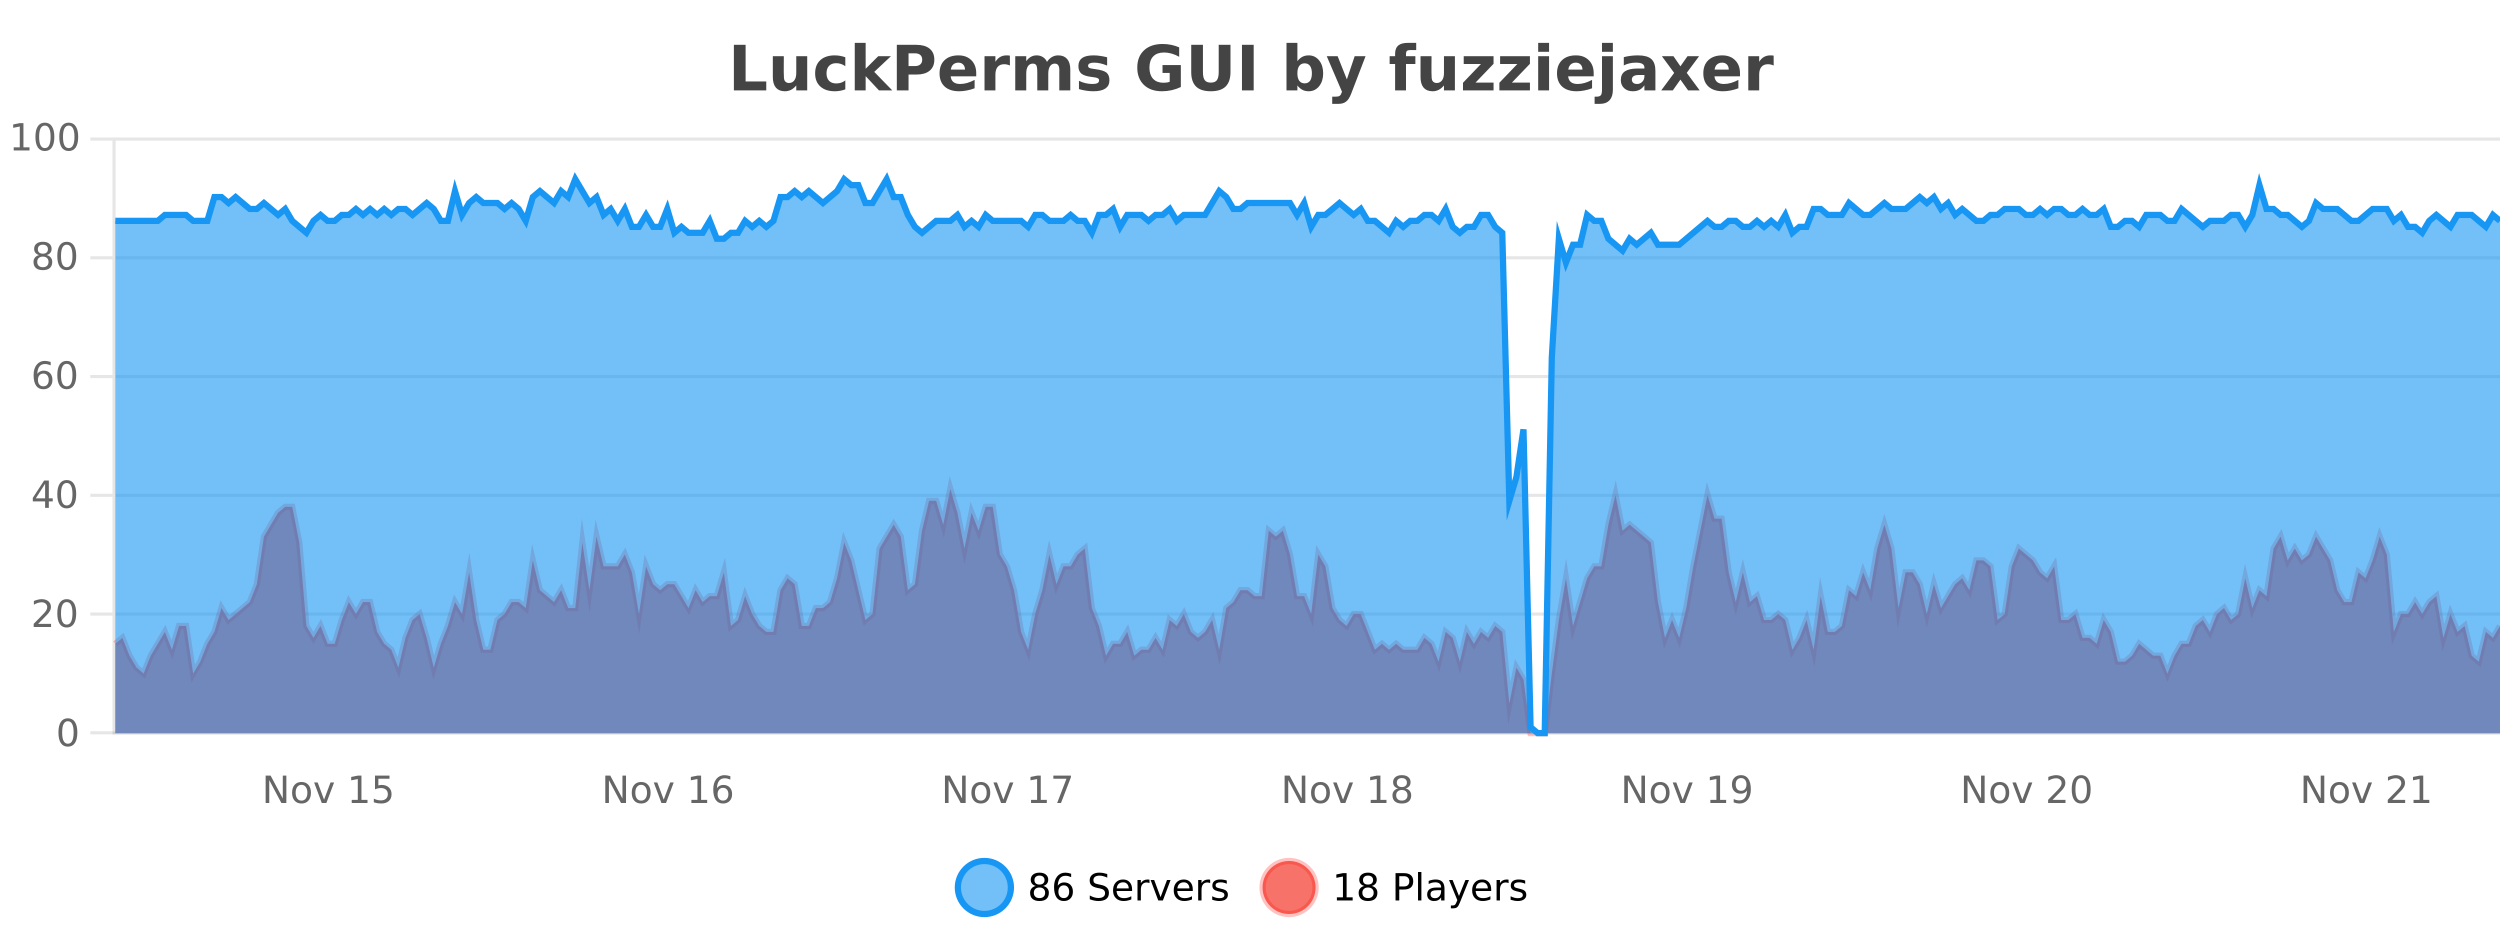 <?xml version="1.0" encoding="UTF-8"?>
<svg xmlns="http://www.w3.org/2000/svg" xmlns:xlink="http://www.w3.org/1999/xlink" width="800pt" height="300pt" viewBox="0 0 800 300" version="1.1">
<defs>
<clipPath id="clip1">
  <path d="M 278 263 L 352 263 L 352 300 L 278 300 Z M 278 263 "/>
</clipPath>
<clipPath id="clip2">
  <path d="M 375 263 L 450 263 L 450 300 L 375 300 Z M 375 263 "/>
</clipPath>
<clipPath id="clip3">
  <path d="M 36.906 156 L 800 156 L 800 234.602 L 36.906 234.602 Z M 36.906 156 "/>
</clipPath>
<clipPath id="clip4">
  <path d="M 35.906 128 L 800 128 L 800 235.602 L 35.906 235.602 Z M 35.906 128 "/>
</clipPath>
<clipPath id="clip5">
  <path d="M 36.906 57 L 800 57 L 800 234.602 L 36.906 234.602 Z M 36.906 57 "/>
</clipPath>
<clipPath id="clip6">
  <path d="M 35.906 43 L 800 43 L 800 235.602 L 35.906 235.602 Z M 35.906 43 "/>
</clipPath>
</defs>
<g id="surface220271">
<rect x="0" y="0" width="800" height="300" style="fill:rgb(100%,100%,100%);fill-opacity:1;stroke:none;"/>
<path style="fill:none;stroke-width:1;stroke-linecap:butt;stroke-linejoin:miter;stroke:rgb(0%,0%,0%);stroke-opacity:0.098;stroke-miterlimit:10;" d="M 37 234.5 L 800 234.5 "/>
<path style="fill:none;stroke-width:1;stroke-linecap:butt;stroke-linejoin:miter;stroke:rgb(0%,0%,0%);stroke-opacity:0.098;stroke-miterlimit:10;" d="M 28.906 234.5 L 36 234.5 "/>
<path style="fill:none;stroke-width:1;stroke-linecap:butt;stroke-linejoin:miter;stroke:rgb(0%,0%,0%);stroke-opacity:0.098;stroke-miterlimit:10;" d="M 37 196.5 L 800 196.5 "/>
<path style="fill:none;stroke-width:1;stroke-linecap:butt;stroke-linejoin:miter;stroke:rgb(0%,0%,0%);stroke-opacity:0.098;stroke-miterlimit:10;" d="M 28.906 196.5 L 36 196.5 "/>
<path style="fill:none;stroke-width:1;stroke-linecap:butt;stroke-linejoin:miter;stroke:rgb(0%,0%,0%);stroke-opacity:0.098;stroke-miterlimit:10;" d="M 37 158.5 L 800 158.5 "/>
<path style="fill:none;stroke-width:1;stroke-linecap:butt;stroke-linejoin:miter;stroke:rgb(0%,0%,0%);stroke-opacity:0.098;stroke-miterlimit:10;" d="M 28.906 158.5 L 36 158.5 "/>
<path style="fill:none;stroke-width:1;stroke-linecap:butt;stroke-linejoin:miter;stroke:rgb(0%,0%,0%);stroke-opacity:0.098;stroke-miterlimit:10;" d="M 37 120.5 L 800 120.5 "/>
<path style="fill:none;stroke-width:1;stroke-linecap:butt;stroke-linejoin:miter;stroke:rgb(0%,0%,0%);stroke-opacity:0.098;stroke-miterlimit:10;" d="M 28.906 120.5 L 36 120.5 "/>
<path style="fill:none;stroke-width:1;stroke-linecap:butt;stroke-linejoin:miter;stroke:rgb(0%,0%,0%);stroke-opacity:0.098;stroke-miterlimit:10;" d="M 37 82.5 L 800 82.5 "/>
<path style="fill:none;stroke-width:1;stroke-linecap:butt;stroke-linejoin:miter;stroke:rgb(0%,0%,0%);stroke-opacity:0.098;stroke-miterlimit:10;" d="M 28.906 82.5 L 36 82.5 "/>
<path style="fill:none;stroke-width:1;stroke-linecap:butt;stroke-linejoin:miter;stroke:rgb(0%,0%,0%);stroke-opacity:0.098;stroke-miterlimit:10;" d="M 37 44.5 L 800 44.5 "/>
<path style="fill:none;stroke-width:1;stroke-linecap:butt;stroke-linejoin:miter;stroke:rgb(0%,0%,0%);stroke-opacity:0.098;stroke-miterlimit:10;" d="M 28.906 44.5 L 36 44.5 "/>
<path style=" stroke:none;fill-rule:nonzero;fill:rgb(9.02%,58.824%,95.294%);fill-opacity:0.6;" d="M 323.488 284 C 323.488 288.688 319.688 292.484 315.004 292.484 C 310.316 292.484 306.52 288.688 306.52 284 C 306.52 279.312 310.316 275.516 315.004 275.516 C 319.688 275.516 323.488 279.312 323.488 284 Z M 323.488 284 "/>
<g clip-path="url(#clip1)" clip-rule="nonzero">
<path style="fill:none;stroke-width:2;stroke-linecap:butt;stroke-linejoin:miter;stroke:rgb(9.02%,58.824%,95.294%);stroke-opacity:1;stroke-miterlimit:10;" d="M 323.488 284 C 323.488 288.688 319.688 292.484 315.004 292.484 C 310.316 292.484 306.52 288.688 306.52 284 C 306.52 279.312 310.316 275.516 315.004 275.516 C 319.688 275.516 323.488 279.312 323.488 284 Z M 323.488 284 "/>
</g>
<path style=" stroke:none;fill-rule:nonzero;fill:rgb(0%,0%,0%);fill-opacity:1;" d="M 332.633 284 C 332.07 284 331.625 284.152 331.305 284.453 C 330.98 284.758 330.82 285.168 330.82 285.688 C 330.82 286.219 330.98 286.637 331.305 286.938 C 331.625 287.242 332.07 287.391 332.633 287.391 C 333.195 287.391 333.637 287.242 333.961 286.938 C 334.281 286.637 334.445 286.219 334.445 285.688 C 334.445 285.168 334.281 284.758 333.961 284.453 C 333.648 284.152 333.203 284 332.633 284 Z M 331.445 283.5 C 330.945 283.375 330.547 283.141 330.258 282.797 C 329.977 282.445 329.836 282.016 329.836 281.516 C 329.836 280.82 330.086 280.266 330.586 279.859 C 331.086 279.453 331.766 279.25 332.633 279.25 C 333.508 279.25 334.188 279.453 334.68 279.859 C 335.18 280.266 335.43 280.82 335.43 281.516 C 335.43 282.016 335.289 282.445 335.008 282.797 C 334.727 283.141 334.328 283.375 333.82 283.5 C 334.391 283.637 334.836 283.898 335.148 284.281 C 335.469 284.668 335.633 285.137 335.633 285.688 C 335.633 286.543 335.371 287.199 334.852 287.656 C 334.34 288.105 333.602 288.328 332.633 288.328 C 331.672 288.328 330.934 288.105 330.414 287.656 C 329.891 287.199 329.633 286.543 329.633 285.688 C 329.633 285.137 329.793 284.668 330.117 284.281 C 330.438 283.898 330.883 283.637 331.445 283.5 Z M 331.023 281.625 C 331.023 282.086 331.164 282.438 331.445 282.688 C 331.727 282.938 332.121 283.062 332.633 283.062 C 333.141 283.062 333.539 282.938 333.82 282.688 C 334.109 282.438 334.258 282.086 334.258 281.625 C 334.258 281.18 334.109 280.828 333.82 280.578 C 333.539 280.32 333.141 280.188 332.633 280.188 C 332.121 280.188 331.727 280.32 331.445 280.578 C 331.164 280.828 331.023 281.18 331.023 281.625 Z M 340.422 283.312 C 339.891 283.312 339.469 283.496 339.156 283.859 C 338.844 284.227 338.688 284.719 338.688 285.344 C 338.688 285.98 338.844 286.48 339.156 286.844 C 339.469 287.211 339.891 287.391 340.422 287.391 C 340.953 287.391 341.367 287.211 341.672 286.844 C 341.984 286.48 342.141 285.98 342.141 285.344 C 342.141 284.719 341.984 284.227 341.672 283.859 C 341.367 283.496 340.953 283.312 340.422 283.312 Z M 342.766 279.594 L 342.766 280.672 C 342.461 280.539 342.16 280.434 341.859 280.359 C 341.555 280.289 341.258 280.25 340.969 280.25 C 340.188 280.25 339.586 280.516 339.172 281.047 C 338.766 281.57 338.531 282.359 338.469 283.422 C 338.695 283.09 338.984 282.836 339.328 282.656 C 339.68 282.469 340.066 282.375 340.484 282.375 C 341.359 282.375 342.051 282.641 342.562 283.172 C 343.07 283.703 343.328 284.43 343.328 285.344 C 343.328 286.25 343.062 286.977 342.531 287.516 C 342 288.059 341.297 288.328 340.422 288.328 C 339.398 288.328 338.625 287.945 338.094 287.172 C 337.562 286.391 337.297 285.266 337.297 283.797 C 337.297 282.414 337.625 281.309 338.281 280.484 C 338.938 279.664 339.816 279.25 340.922 279.25 C 341.211 279.25 341.508 279.281 341.812 279.344 C 342.113 279.398 342.43 279.48 342.766 279.594 Z M 354.324 279.688 L 354.324 280.844 C 353.875 280.637 353.449 280.48 353.043 280.375 C 352.645 280.262 352.266 280.203 351.902 280.203 C 351.254 280.203 350.754 280.328 350.402 280.578 C 350.059 280.828 349.887 281.188 349.887 281.656 C 349.887 282.043 350 282.336 350.23 282.531 C 350.457 282.73 350.902 282.887 351.559 283 L 352.262 283.156 C 353.145 283.324 353.797 283.621 354.215 284.047 C 354.641 284.465 354.855 285.027 354.855 285.734 C 354.855 286.59 354.566 287.234 353.996 287.672 C 353.434 288.109 352.598 288.328 351.496 288.328 C 351.09 288.328 350.652 288.281 350.184 288.188 C 349.715 288.094 349.23 287.953 348.73 287.766 L 348.73 286.547 C 349.207 286.82 349.676 287.023 350.137 287.156 C 350.605 287.293 351.059 287.359 351.496 287.359 C 352.172 287.359 352.691 287.23 353.059 286.969 C 353.434 286.699 353.621 286.32 353.621 285.828 C 353.621 285.402 353.484 285.07 353.215 284.828 C 352.953 284.578 352.52 284.398 351.918 284.281 L 351.199 284.141 C 350.312 283.965 349.672 283.688 349.277 283.312 C 348.891 282.938 348.699 282.418 348.699 281.75 C 348.699 280.969 348.969 280.359 349.512 279.922 C 350.051 279.477 350.801 279.25 351.762 279.25 C 352.176 279.25 352.594 279.289 353.012 279.359 C 353.438 279.434 353.875 279.543 354.324 279.688 Z M 362.27 284.609 L 362.27 285.125 L 357.301 285.125 C 357.352 285.875 357.574 286.445 357.973 286.828 C 358.379 287.215 358.934 287.406 359.645 287.406 C 360.059 287.406 360.461 287.359 360.848 287.266 C 361.242 287.164 361.633 287.008 362.02 286.797 L 362.02 287.828 C 361.621 287.984 361.223 288.105 360.816 288.188 C 360.41 288.281 359.996 288.328 359.582 288.328 C 358.539 288.328 357.711 288.027 357.098 287.422 C 356.48 286.809 356.176 285.98 356.176 284.938 C 356.176 283.867 356.465 283.016 357.051 282.391 C 357.633 281.758 358.414 281.438 359.395 281.438 C 360.277 281.438 360.977 281.727 361.488 282.297 C 362.008 282.859 362.27 283.633 362.27 284.609 Z M 361.191 284.281 C 361.18 283.699 361.012 283.23 360.691 282.875 C 360.367 282.523 359.941 282.344 359.41 282.344 C 358.805 282.344 358.32 282.516 357.957 282.859 C 357.602 283.203 357.398 283.684 357.348 284.297 Z M 367.84 282.594 C 367.715 282.531 367.578 282.484 367.434 282.453 C 367.297 282.414 367.141 282.391 366.965 282.391 C 366.359 282.391 365.891 282.59 365.559 282.984 C 365.234 283.383 365.074 283.953 365.074 284.703 L 365.074 288.156 L 363.996 288.156 L 363.996 281.594 L 365.074 281.594 L 365.074 282.609 C 365.301 282.215 365.598 281.922 365.965 281.734 C 366.328 281.539 366.77 281.438 367.293 281.438 C 367.363 281.438 367.441 281.445 367.527 281.453 C 367.621 281.465 367.719 281.48 367.824 281.5 Z M 368.195 281.594 L 369.336 281.594 L 371.383 287.094 L 373.445 281.594 L 374.586 281.594 L 372.117 288.156 L 370.648 288.156 Z M 381.688 284.609 L 381.688 285.125 L 376.719 285.125 C 376.77 285.875 376.992 286.445 377.391 286.828 C 377.797 287.215 378.352 287.406 379.062 287.406 C 379.477 287.406 379.879 287.359 380.266 287.266 C 380.66 287.164 381.051 287.008 381.438 286.797 L 381.438 287.828 C 381.039 287.984 380.641 288.105 380.234 288.188 C 379.828 288.281 379.414 288.328 379 288.328 C 377.957 288.328 377.129 288.027 376.516 287.422 C 375.898 286.809 375.594 285.98 375.594 284.938 C 375.594 283.867 375.883 283.016 376.469 282.391 C 377.051 281.758 377.832 281.438 378.812 281.438 C 379.695 281.438 380.395 281.727 380.906 282.297 C 381.426 282.859 381.688 283.633 381.688 284.609 Z M 380.609 284.281 C 380.598 283.699 380.43 283.23 380.109 282.875 C 379.785 282.523 379.359 282.344 378.828 282.344 C 378.223 282.344 377.738 282.516 377.375 282.859 C 377.02 283.203 376.816 283.684 376.766 284.297 Z M 387.258 282.594 C 387.133 282.531 386.996 282.484 386.852 282.453 C 386.715 282.414 386.559 282.391 386.383 282.391 C 385.777 282.391 385.309 282.59 384.977 282.984 C 384.652 283.383 384.492 283.953 384.492 284.703 L 384.492 288.156 L 383.414 288.156 L 383.414 281.594 L 384.492 281.594 L 384.492 282.609 C 384.719 282.215 385.016 281.922 385.383 281.734 C 385.746 281.539 386.188 281.438 386.711 281.438 C 386.781 281.438 386.859 281.445 386.945 281.453 C 387.039 281.465 387.137 281.48 387.242 281.5 Z M 392.566 281.781 L 392.566 282.812 C 392.262 282.656 391.945 282.543 391.613 282.469 C 391.289 282.387 390.949 282.344 390.598 282.344 C 390.066 282.344 389.664 282.43 389.395 282.594 C 389.121 282.75 388.988 282.996 388.988 283.328 C 388.988 283.578 389.082 283.777 389.27 283.922 C 389.465 284.059 389.855 284.188 390.441 284.312 L 390.801 284.406 C 391.57 284.562 392.117 284.793 392.441 285.094 C 392.762 285.398 392.926 285.812 392.926 286.344 C 392.926 286.961 392.68 287.445 392.191 287.797 C 391.711 288.152 391.051 288.328 390.207 288.328 C 389.852 288.328 389.48 288.289 389.098 288.219 C 388.723 288.156 388.324 288.059 387.91 287.922 L 387.91 286.797 C 388.305 287.008 388.695 287.164 389.082 287.266 C 389.465 287.371 389.852 287.422 390.238 287.422 C 390.738 287.422 391.121 287.34 391.395 287.172 C 391.676 286.996 391.816 286.746 391.816 286.422 C 391.816 286.133 391.715 285.906 391.52 285.75 C 391.32 285.594 390.887 285.445 390.223 285.297 L 389.848 285.219 C 389.18 285.074 388.695 284.855 388.395 284.562 C 388.102 284.273 387.957 283.875 387.957 283.375 C 387.957 282.75 388.176 282.273 388.613 281.938 C 389.051 281.605 389.668 281.438 390.473 281.438 C 390.867 281.438 391.242 281.469 391.598 281.531 C 391.949 281.586 392.273 281.668 392.566 281.781 Z M 325.004 277.016 "/>
<path style=" stroke:none;fill-rule:nonzero;fill:rgb(96.863%,44.706%,40.784%);fill-opacity:1;" d="M 420.988 284 C 420.988 288.688 417.191 292.484 412.504 292.484 C 407.82 292.484 404.02 288.688 404.02 284 C 404.02 279.312 407.82 275.516 412.504 275.516 C 417.191 275.516 420.988 279.312 420.988 284 Z M 420.988 284 "/>
<g clip-path="url(#clip2)" clip-rule="nonzero">
<path style="fill:none;stroke-width:2;stroke-linecap:butt;stroke-linejoin:miter;stroke:rgb(100%,4.706%,0%);stroke-opacity:0.247;stroke-miterlimit:10;" d="M 420.988 284 C 420.988 288.688 417.191 292.484 412.504 292.484 C 407.82 292.484 404.02 288.688 404.02 284 C 404.02 279.312 407.82 275.516 412.504 275.516 C 417.191 275.516 420.988 279.312 420.988 284 Z M 420.988 284 "/>
</g>
<path style=" stroke:none;fill-rule:nonzero;fill:rgb(0%,0%,0%);fill-opacity:1;" d="M 427.805 287.156 L 429.742 287.156 L 429.742 280.484 L 427.633 280.906 L 427.633 279.828 L 429.727 279.406 L 430.914 279.406 L 430.914 287.156 L 432.852 287.156 L 432.852 288.156 L 427.805 288.156 Z M 437.766 284 C 437.203 284 436.758 284.152 436.438 284.453 C 436.113 284.758 435.953 285.168 435.953 285.688 C 435.953 286.219 436.113 286.637 436.438 286.938 C 436.758 287.242 437.203 287.391 437.766 287.391 C 438.328 287.391 438.77 287.242 439.094 286.938 C 439.414 286.637 439.578 286.219 439.578 285.688 C 439.578 285.168 439.414 284.758 439.094 284.453 C 438.781 284.152 438.336 284 437.766 284 Z M 436.578 283.5 C 436.078 283.375 435.68 283.141 435.391 282.797 C 435.109 282.445 434.969 282.016 434.969 281.516 C 434.969 280.82 435.219 280.266 435.719 279.859 C 436.219 279.453 436.898 279.25 437.766 279.25 C 438.641 279.25 439.32 279.453 439.812 279.859 C 440.312 280.266 440.562 280.82 440.562 281.516 C 440.562 282.016 440.422 282.445 440.141 282.797 C 439.859 283.141 439.461 283.375 438.953 283.5 C 439.523 283.637 439.969 283.898 440.281 284.281 C 440.602 284.668 440.766 285.137 440.766 285.688 C 440.766 286.543 440.504 287.199 439.984 287.656 C 439.473 288.105 438.734 288.328 437.766 288.328 C 436.805 288.328 436.066 288.105 435.547 287.656 C 435.023 287.199 434.766 286.543 434.766 285.688 C 434.766 285.137 434.926 284.668 435.25 284.281 C 435.57 283.898 436.016 283.637 436.578 283.5 Z M 436.156 281.625 C 436.156 282.086 436.297 282.438 436.578 282.688 C 436.859 282.938 437.254 283.062 437.766 283.062 C 438.273 283.062 438.672 282.938 438.953 282.688 C 439.242 282.438 439.391 282.086 439.391 281.625 C 439.391 281.18 439.242 280.828 438.953 280.578 C 438.672 280.32 438.273 280.188 437.766 280.188 C 437.254 280.188 436.859 280.32 436.578 280.578 C 436.297 280.828 436.156 281.18 436.156 281.625 Z M 447.762 280.375 L 447.762 283.672 L 449.246 283.672 C 449.797 283.672 450.223 283.531 450.527 283.25 C 450.828 282.961 450.98 282.547 450.98 282.016 C 450.98 281.496 450.828 281.094 450.527 280.812 C 450.223 280.523 449.797 280.375 449.246 280.375 Z M 446.574 279.406 L 449.246 279.406 C 450.234 279.406 450.98 279.633 451.48 280.078 C 451.98 280.516 452.23 281.164 452.23 282.016 C 452.23 282.883 451.98 283.539 451.48 283.984 C 450.98 284.422 450.234 284.641 449.246 284.641 L 447.762 284.641 L 447.762 288.156 L 446.574 288.156 Z M 453.766 279.031 L 454.844 279.031 L 454.844 288.156 L 453.766 288.156 Z M 460.082 284.859 C 459.215 284.859 458.613 284.961 458.27 285.156 C 457.934 285.355 457.77 285.695 457.77 286.172 C 457.77 286.559 457.895 286.867 458.145 287.094 C 458.402 287.312 458.746 287.422 459.176 287.422 C 459.777 287.422 460.258 287.215 460.613 286.797 C 460.977 286.371 461.16 285.805 461.16 285.094 L 461.16 284.859 Z M 462.238 284.406 L 462.238 288.156 L 461.16 288.156 L 461.16 287.156 C 460.91 287.555 460.602 287.852 460.238 288.047 C 459.871 288.234 459.426 288.328 458.895 288.328 C 458.215 288.328 457.68 288.141 457.285 287.766 C 456.887 287.383 456.691 286.875 456.691 286.25 C 456.691 285.512 456.934 284.953 457.426 284.578 C 457.926 284.203 458.664 284.016 459.645 284.016 L 461.16 284.016 L 461.16 283.906 C 461.16 283.406 460.992 283.023 460.66 282.75 C 460.336 282.48 459.883 282.344 459.301 282.344 C 458.926 282.344 458.555 282.391 458.191 282.484 C 457.836 282.578 457.496 282.715 457.176 282.891 L 457.176 281.891 C 457.57 281.734 457.949 281.621 458.316 281.547 C 458.691 281.477 459.055 281.438 459.41 281.438 C 460.355 281.438 461.066 281.684 461.535 282.172 C 462.004 282.664 462.238 283.406 462.238 284.406 Z M 467.188 288.766 C 466.883 289.547 466.586 290.055 466.297 290.297 C 466.004 290.535 465.617 290.656 465.141 290.656 L 464.281 290.656 L 464.281 289.75 L 464.906 289.75 C 465.207 289.75 465.438 289.676 465.594 289.531 C 465.758 289.395 465.941 289.066 466.141 288.547 L 466.344 288.047 L 463.688 281.594 L 464.828 281.594 L 466.875 286.719 L 468.938 281.594 L 470.078 281.594 Z M 477.18 284.609 L 477.18 285.125 L 472.211 285.125 C 472.262 285.875 472.484 286.445 472.883 286.828 C 473.289 287.215 473.844 287.406 474.555 287.406 C 474.969 287.406 475.371 287.359 475.758 287.266 C 476.152 287.164 476.543 287.008 476.93 286.797 L 476.93 287.828 C 476.531 287.984 476.133 288.105 475.727 288.188 C 475.32 288.281 474.906 288.328 474.492 288.328 C 473.449 288.328 472.621 288.027 472.008 287.422 C 471.391 286.809 471.086 285.98 471.086 284.938 C 471.086 283.867 471.375 283.016 471.961 282.391 C 472.543 281.758 473.324 281.438 474.305 281.438 C 475.188 281.438 475.887 281.727 476.398 282.297 C 476.918 282.859 477.18 283.633 477.18 284.609 Z M 476.102 284.281 C 476.09 283.699 475.922 283.23 475.602 282.875 C 475.277 282.523 474.852 282.344 474.32 282.344 C 473.715 282.344 473.23 282.516 472.867 282.859 C 472.512 283.203 472.309 283.684 472.258 284.297 Z M 482.75 282.594 C 482.625 282.531 482.488 282.484 482.344 282.453 C 482.207 282.414 482.051 282.391 481.875 282.391 C 481.27 282.391 480.801 282.59 480.469 282.984 C 480.145 283.383 479.984 283.953 479.984 284.703 L 479.984 288.156 L 478.906 288.156 L 478.906 281.594 L 479.984 281.594 L 479.984 282.609 C 480.211 282.215 480.508 281.922 480.875 281.734 C 481.238 281.539 481.68 281.438 482.203 281.438 C 482.273 281.438 482.352 281.445 482.438 281.453 C 482.531 281.465 482.629 281.48 482.734 281.5 Z M 488.055 281.781 L 488.055 282.812 C 487.75 282.656 487.434 282.543 487.102 282.469 C 486.777 282.387 486.438 282.344 486.086 282.344 C 485.555 282.344 485.152 282.43 484.883 282.594 C 484.609 282.75 484.477 282.996 484.477 283.328 C 484.477 283.578 484.57 283.777 484.758 283.922 C 484.953 284.059 485.344 284.188 485.93 284.312 L 486.289 284.406 C 487.059 284.562 487.605 284.793 487.93 285.094 C 488.25 285.398 488.414 285.812 488.414 286.344 C 488.414 286.961 488.168 287.445 487.68 287.797 C 487.199 288.152 486.539 288.328 485.695 288.328 C 485.34 288.328 484.969 288.289 484.586 288.219 C 484.211 288.156 483.812 288.059 483.398 287.922 L 483.398 286.797 C 483.793 287.008 484.184 287.164 484.57 287.266 C 484.953 287.371 485.34 287.422 485.727 287.422 C 486.227 287.422 486.609 287.34 486.883 287.172 C 487.164 286.996 487.305 286.746 487.305 286.422 C 487.305 286.133 487.203 285.906 487.008 285.75 C 486.809 285.594 486.375 285.445 485.711 285.297 L 485.336 285.219 C 484.668 285.074 484.184 284.855 483.883 284.562 C 483.59 284.273 483.445 283.875 483.445 283.375 C 483.445 282.75 483.664 282.273 484.102 281.938 C 484.539 281.605 485.156 281.438 485.961 281.438 C 486.355 281.438 486.73 281.469 487.086 281.531 C 487.438 281.586 487.762 281.668 488.055 281.781 Z M 422.504 277.016 "/>
<path style=" stroke:none;fill-rule:nonzero;fill:rgb(26.667%,26.667%,26.667%);fill-opacity:1;" d="M 234.844 14.344 L 238.594 14.344 L 238.594 26.078 L 245.203 26.078 L 245.203 28.922 L 234.844 28.922 Z M 247.305 24.656 L 247.305 17.984 L 250.82 17.984 L 250.82 19.078 C 250.82 19.672 250.812 20.418 250.805 21.312 C 250.805 22.211 250.805 22.805 250.805 23.094 C 250.805 23.98 250.824 24.617 250.867 25 C 250.918 25.387 250.996 25.668 251.102 25.844 C 251.246 26.074 251.434 26.25 251.664 26.375 C 251.891 26.5 252.156 26.562 252.461 26.562 C 253.188 26.562 253.762 26.281 254.18 25.719 C 254.594 25.156 254.805 24.383 254.805 23.391 L 254.805 17.984 L 258.305 17.984 L 258.305 28.922 L 254.805 28.922 L 254.805 27.344 C 254.273 27.98 253.711 28.449 253.117 28.75 C 252.531 29.051 251.887 29.203 251.18 29.203 C 249.918 29.203 248.953 28.82 248.289 28.047 C 247.633 27.266 247.305 26.137 247.305 24.656 Z M 270.5 18.328 L 270.5 21.172 C 270.031 20.852 269.555 20.609 269.078 20.453 C 268.598 20.297 268.098 20.219 267.578 20.219 C 266.609 20.219 265.848 20.508 265.297 21.078 C 264.754 21.641 264.484 22.438 264.484 23.469 C 264.484 24.492 264.754 25.289 265.297 25.859 C 265.848 26.422 266.609 26.703 267.578 26.703 C 268.129 26.703 268.648 26.625 269.141 26.469 C 269.629 26.305 270.082 26.059 270.5 25.734 L 270.5 28.594 C 269.957 28.805 269.406 28.953 268.844 29.047 C 268.281 29.148 267.711 29.203 267.141 29.203 C 265.172 29.203 263.629 28.699 262.516 27.688 C 261.398 26.68 260.844 25.273 260.844 23.469 C 260.844 21.656 261.398 20.246 262.516 19.234 C 263.629 18.227 265.172 17.719 267.141 17.719 C 267.711 17.719 268.273 17.773 268.828 17.875 C 269.391 17.969 269.945 18.121 270.5 18.328 Z M 273.523 13.719 L 277.008 13.719 L 277.008 22 L 281.039 17.984 L 285.102 17.984 L 279.758 23 L 285.523 28.922 L 281.273 28.922 L 277.008 24.359 L 277.008 28.922 L 273.523 28.922 Z M 286.984 14.344 L 293.219 14.344 C 295.07 14.344 296.492 14.758 297.484 15.578 C 298.484 16.402 298.984 17.574 298.984 19.094 C 298.984 20.625 298.484 21.805 297.484 22.625 C 296.492 23.449 295.07 23.859 293.219 23.859 L 290.734 23.859 L 290.734 28.922 L 286.984 28.922 Z M 290.734 17.062 L 290.734 21.141 L 292.812 21.141 C 293.539 21.141 294.102 20.965 294.5 20.609 C 294.906 20.258 295.109 19.75 295.109 19.094 C 295.109 18.449 294.906 17.949 294.5 17.594 C 294.102 17.242 293.539 17.062 292.812 17.062 Z M 312.391 23.422 L 312.391 24.422 L 304.219 24.422 C 304.301 25.246 304.598 25.859 305.109 26.266 C 305.617 26.672 306.328 26.875 307.234 26.875 C 307.973 26.875 308.727 26.766 309.5 26.547 C 310.27 26.328 311.062 26 311.875 25.562 L 311.875 28.25 C 311.051 28.562 310.223 28.797 309.391 28.953 C 308.566 29.117 307.742 29.203 306.922 29.203 C 304.941 29.203 303.398 28.703 302.297 27.703 C 301.203 26.695 300.656 25.281 300.656 23.469 C 300.656 21.68 301.191 20.273 302.266 19.25 C 303.348 18.23 304.832 17.719 306.719 17.719 C 308.438 17.719 309.812 18.242 310.844 19.281 C 311.875 20.312 312.391 21.695 312.391 23.422 Z M 308.797 22.266 C 308.797 21.602 308.602 21.062 308.219 20.656 C 307.832 20.25 307.328 20.047 306.703 20.047 C 306.023 20.047 305.473 20.242 305.047 20.625 C 304.629 21 304.367 21.547 304.266 22.266 Z M 323.172 20.969 C 322.859 20.824 322.551 20.719 322.25 20.656 C 321.945 20.586 321.645 20.547 321.344 20.547 C 320.438 20.547 319.738 20.836 319.25 21.406 C 318.77 21.98 318.531 22.805 318.531 23.875 L 318.531 28.922 L 315.047 28.922 L 315.047 17.984 L 318.531 17.984 L 318.531 19.781 C 318.977 19.062 319.492 18.543 320.078 18.219 C 320.66 17.887 321.359 17.719 322.172 17.719 C 322.297 17.719 322.426 17.727 322.562 17.734 C 322.695 17.746 322.895 17.766 323.156 17.797 Z M 335.039 19.797 C 335.484 19.121 336.012 18.605 336.617 18.25 C 337.23 17.898 337.902 17.719 338.633 17.719 C 339.883 17.719 340.836 18.109 341.492 18.891 C 342.156 19.664 342.492 20.789 342.492 22.266 L 342.492 28.922 L 338.977 28.922 L 338.977 23.219 C 338.977 23.137 338.977 23.047 338.977 22.953 C 338.984 22.859 338.992 22.73 338.992 22.562 C 338.992 21.793 338.875 21.234 338.648 20.891 C 338.418 20.539 338.047 20.359 337.539 20.359 C 336.883 20.359 336.371 20.637 336.008 21.188 C 335.641 21.73 335.453 22.516 335.445 23.547 L 335.445 28.922 L 331.93 28.922 L 331.93 23.219 C 331.93 22.012 331.824 21.234 331.617 20.891 C 331.406 20.539 331.039 20.359 330.508 20.359 C 329.828 20.359 329.309 20.637 328.945 21.188 C 328.578 21.73 328.398 22.516 328.398 23.547 L 328.398 28.922 L 324.883 28.922 L 324.883 17.984 L 328.398 17.984 L 328.398 19.578 C 328.836 18.965 329.328 18.5 329.883 18.188 C 330.434 17.875 331.047 17.719 331.727 17.719 C 332.477 17.719 333.141 17.902 333.727 18.266 C 334.309 18.633 334.746 19.141 335.039 19.797 Z M 354.281 18.328 L 354.281 20.984 C 353.539 20.672 352.82 20.438 352.125 20.281 C 351.426 20.125 350.766 20.047 350.141 20.047 C 349.484 20.047 348.992 20.133 348.672 20.297 C 348.348 20.465 348.188 20.719 348.188 21.062 C 348.188 21.344 348.305 21.559 348.547 21.703 C 348.797 21.852 349.234 21.961 349.859 22.031 L 350.484 22.125 C 352.273 22.355 353.477 22.73 354.094 23.25 C 354.707 23.773 355.016 24.59 355.016 25.703 C 355.016 26.871 354.582 27.746 353.719 28.328 C 352.863 28.914 351.586 29.203 349.891 29.203 C 349.16 29.203 348.41 29.145 347.641 29.031 C 346.867 28.918 346.078 28.746 345.266 28.516 L 345.266 25.859 C 345.961 26.203 346.676 26.461 347.406 26.625 C 348.133 26.793 348.879 26.875 349.641 26.875 C 350.328 26.875 350.844 26.781 351.188 26.594 C 351.531 26.406 351.703 26.125 351.703 25.75 C 351.703 25.438 351.582 25.211 351.344 25.062 C 351.102 24.906 350.629 24.789 349.922 24.703 L 349.312 24.625 C 347.75 24.43 346.656 24.07 346.031 23.547 C 345.406 23.016 345.094 22.215 345.094 21.141 C 345.094 19.984 345.488 19.125 346.281 18.562 C 347.082 18 348.301 17.719 349.938 17.719 C 350.582 17.719 351.258 17.773 351.969 17.875 C 352.676 17.969 353.445 18.121 354.281 18.328 Z M 377.867 27.844 C 376.93 28.293 375.953 28.633 374.945 28.859 C 373.945 29.086 372.902 29.203 371.82 29.203 C 369.391 29.203 367.469 28.527 366.055 27.172 C 364.637 25.809 363.93 23.965 363.93 21.641 C 363.93 19.297 364.648 17.453 366.086 16.109 C 367.531 14.758 369.516 14.078 372.039 14.078 C 373.008 14.078 373.934 14.172 374.82 14.359 C 375.703 14.539 376.543 14.805 377.336 15.156 L 377.336 18.172 C 376.523 17.715 375.711 17.371 374.898 17.141 C 374.094 16.914 373.293 16.797 372.492 16.797 C 370.992 16.797 369.836 17.219 369.023 18.062 C 368.219 18.898 367.82 20.09 367.82 21.641 C 367.82 23.184 368.211 24.375 368.992 25.219 C 369.773 26.062 370.883 26.484 372.32 26.484 C 372.703 26.484 373.062 26.461 373.398 26.406 C 373.742 26.355 374.043 26.277 374.305 26.172 L 374.305 23.344 L 372.008 23.344 L 372.008 20.828 L 377.867 20.828 Z M 381.191 14.344 L 384.941 14.344 L 384.941 23.078 C 384.941 24.289 385.137 25.152 385.535 25.672 C 385.93 26.184 386.57 26.438 387.457 26.438 C 388.363 26.438 389.008 26.184 389.395 25.672 C 389.789 25.152 389.988 24.289 389.988 23.078 L 389.988 14.344 L 393.754 14.344 L 393.754 23.078 C 393.754 25.141 393.23 26.68 392.191 27.688 C 391.16 28.699 389.582 29.203 387.457 29.203 C 385.34 29.203 383.77 28.699 382.738 27.688 C 381.707 26.68 381.191 25.141 381.191 23.078 Z M 397.43 14.344 L 401.18 14.344 L 401.18 28.922 L 397.43 28.922 Z M 417.492 26.672 C 418.242 26.672 418.812 26.402 419.211 25.859 C 419.605 25.309 419.805 24.512 419.805 23.469 C 419.805 22.43 419.605 21.637 419.211 21.094 C 418.812 20.543 418.242 20.266 417.492 20.266 C 416.742 20.266 416.164 20.543 415.758 21.094 C 415.359 21.637 415.164 22.43 415.164 23.469 C 415.164 24.5 415.359 25.293 415.758 25.844 C 416.164 26.398 416.742 26.672 417.492 26.672 Z M 415.164 19.578 C 415.652 18.945 416.188 18.477 416.773 18.172 C 417.355 17.871 418.027 17.719 418.789 17.719 C 420.141 17.719 421.25 18.258 422.117 19.328 C 422.98 20.402 423.414 21.781 423.414 23.469 C 423.414 25.148 422.98 26.523 422.117 27.594 C 421.25 28.668 420.141 29.203 418.789 29.203 C 418.027 29.203 417.355 29.051 416.773 28.75 C 416.188 28.449 415.652 27.98 415.164 27.344 L 415.164 28.922 L 411.68 28.922 L 411.68 13.719 L 415.164 13.719 Z M 424.559 17.984 L 428.043 17.984 L 430.996 25.406 L 433.496 17.984 L 436.98 17.984 L 432.387 29.953 C 431.926 31.172 431.387 32.02 430.762 32.5 C 430.145 32.988 429.34 33.234 428.34 33.234 L 426.309 33.234 L 426.309 30.938 L 427.402 30.938 C 427.996 30.938 428.426 30.844 428.699 30.656 C 428.969 30.469 429.176 30.129 429.324 29.641 L 429.434 29.344 Z M 453.184 13.719 L 453.184 16.016 L 451.246 16.016 C 450.754 16.016 450.41 16.109 450.215 16.297 C 450.016 16.477 449.918 16.781 449.918 17.219 L 449.918 17.984 L 452.918 17.984 L 452.918 20.484 L 449.918 20.484 L 449.918 28.922 L 446.434 28.922 L 446.434 20.484 L 444.684 20.484 L 444.684 17.984 L 446.434 17.984 L 446.434 17.219 C 446.434 16.031 446.762 15.152 447.418 14.578 C 448.082 14.008 449.113 13.719 450.512 13.719 Z M 454.57 24.656 L 454.57 17.984 L 458.086 17.984 L 458.086 19.078 C 458.086 19.672 458.078 20.418 458.07 21.312 C 458.07 22.211 458.07 22.805 458.07 23.094 C 458.07 23.98 458.09 24.617 458.133 25 C 458.184 25.387 458.262 25.668 458.367 25.844 C 458.512 26.074 458.699 26.25 458.93 26.375 C 459.156 26.5 459.422 26.562 459.727 26.562 C 460.453 26.562 461.027 26.281 461.445 25.719 C 461.859 25.156 462.07 24.383 462.07 23.391 L 462.07 17.984 L 465.57 17.984 L 465.57 28.922 L 462.07 28.922 L 462.07 27.344 C 461.539 27.98 460.977 28.449 460.383 28.75 C 459.797 29.051 459.152 29.203 458.445 29.203 C 457.184 29.203 456.219 28.82 455.555 28.047 C 454.898 27.266 454.57 26.137 454.57 24.656 Z M 468.391 17.984 L 477.938 17.984 L 477.938 20.422 L 472.172 26.422 L 477.938 26.422 L 477.938 28.922 L 468.156 28.922 L 468.156 26.484 L 473.906 20.484 L 468.391 20.484 Z M 480.031 17.984 L 489.578 17.984 L 489.578 20.422 L 483.812 26.422 L 489.578 26.422 L 489.578 28.922 L 479.797 28.922 L 479.797 26.484 L 485.547 20.484 L 480.031 20.484 Z M 492.219 17.984 L 495.703 17.984 L 495.703 28.922 L 492.219 28.922 Z M 492.219 13.719 L 495.703 13.719 L 495.703 16.578 L 492.219 16.578 Z M 509.977 23.422 L 509.977 24.422 L 501.805 24.422 C 501.887 25.246 502.184 25.859 502.695 26.266 C 503.203 26.672 503.914 26.875 504.82 26.875 C 505.559 26.875 506.312 26.766 507.086 26.547 C 507.855 26.328 508.648 26 509.461 25.562 L 509.461 28.25 C 508.637 28.562 507.809 28.797 506.977 28.953 C 506.152 29.117 505.328 29.203 504.508 29.203 C 502.527 29.203 500.984 28.703 499.883 27.703 C 498.789 26.695 498.242 25.281 498.242 23.469 C 498.242 21.68 498.777 20.273 499.852 19.25 C 500.934 18.23 502.418 17.719 504.305 17.719 C 506.023 17.719 507.398 18.242 508.43 19.281 C 509.461 20.312 509.977 21.695 509.977 23.422 Z M 506.383 22.266 C 506.383 21.602 506.188 21.062 505.805 20.656 C 505.418 20.25 504.914 20.047 504.289 20.047 C 503.609 20.047 503.059 20.242 502.633 20.625 C 502.215 21 501.953 21.547 501.852 22.266 Z M 512.637 17.984 L 516.121 17.984 L 516.121 28.719 C 516.121 30.188 515.766 31.305 515.059 32.078 C 514.359 32.848 513.344 33.234 512.012 33.234 L 510.277 33.234 L 510.277 30.938 L 510.887 30.938 C 511.551 30.938 512.012 30.785 512.262 30.484 C 512.512 30.191 512.637 29.602 512.637 28.719 Z M 512.637 13.719 L 516.121 13.719 L 516.121 16.578 L 512.637 16.578 Z M 524.383 24 C 523.652 24 523.105 24.125 522.742 24.375 C 522.375 24.617 522.195 24.98 522.195 25.469 C 522.195 25.906 522.34 26.25 522.633 26.5 C 522.934 26.75 523.344 26.875 523.867 26.875 C 524.523 26.875 525.074 26.641 525.523 26.172 C 525.98 25.703 526.211 25.117 526.211 24.406 L 526.211 24 Z M 529.727 22.688 L 529.727 28.922 L 526.211 28.922 L 526.211 27.297 C 525.742 27.965 525.211 28.449 524.617 28.75 C 524.031 29.051 523.32 29.203 522.477 29.203 C 521.352 29.203 520.434 28.875 519.727 28.219 C 519.016 27.555 518.664 26.695 518.664 25.641 C 518.664 24.359 519.102 23.422 519.977 22.828 C 520.859 22.227 522.25 21.922 524.148 21.922 L 526.211 21.922 L 526.211 21.641 C 526.211 21.09 525.992 20.688 525.555 20.438 C 525.117 20.18 524.434 20.047 523.508 20.047 C 522.758 20.047 522.059 20.125 521.414 20.281 C 520.766 20.43 520.168 20.648 519.617 20.938 L 519.617 18.281 C 520.367 18.094 521.117 17.953 521.867 17.859 C 522.625 17.766 523.387 17.719 524.148 17.719 C 526.117 17.719 527.539 18.109 528.414 18.891 C 529.289 19.664 529.727 20.93 529.727 22.688 Z M 535.738 23.328 L 531.801 17.984 L 535.504 17.984 L 537.738 21.219 L 540.004 17.984 L 543.707 17.984 L 539.754 23.312 L 543.895 28.922 L 540.191 28.922 L 537.738 25.469 L 535.301 28.922 L 531.598 28.922 Z M 556.797 23.422 L 556.797 24.422 L 548.625 24.422 C 548.707 25.246 549.004 25.859 549.516 26.266 C 550.023 26.672 550.734 26.875 551.641 26.875 C 552.379 26.875 553.133 26.766 553.906 26.547 C 554.676 26.328 555.469 26 556.281 25.562 L 556.281 28.25 C 555.457 28.562 554.629 28.797 553.797 28.953 C 552.973 29.117 552.148 29.203 551.328 29.203 C 549.348 29.203 547.805 28.703 546.703 27.703 C 545.609 26.695 545.062 25.281 545.062 23.469 C 545.062 21.68 545.598 20.273 546.672 19.25 C 547.754 18.23 549.238 17.719 551.125 17.719 C 552.844 17.719 554.219 18.242 555.25 19.281 C 556.281 20.312 556.797 21.695 556.797 23.422 Z M 553.203 22.266 C 553.203 21.602 553.008 21.062 552.625 20.656 C 552.238 20.25 551.734 20.047 551.109 20.047 C 550.43 20.047 549.879 20.242 549.453 20.625 C 549.035 21 548.773 21.547 548.672 22.266 Z M 567.578 20.969 C 567.266 20.824 566.957 20.719 566.656 20.656 C 566.352 20.586 566.051 20.547 565.75 20.547 C 564.844 20.547 564.145 20.836 563.656 21.406 C 563.176 21.98 562.938 22.805 562.938 23.875 L 562.938 28.922 L 559.453 28.922 L 559.453 17.984 L 562.938 17.984 L 562.938 19.781 C 563.383 19.062 563.898 18.543 564.484 18.219 C 565.066 17.887 565.766 17.719 566.578 17.719 C 566.703 17.719 566.832 17.727 566.969 17.734 C 567.102 17.746 567.301 17.766 567.562 17.797 Z M 233 10.359 "/>
<path style="fill:none;stroke-width:1;stroke-linecap:butt;stroke-linejoin:miter;stroke:rgb(0%,0%,0%);stroke-opacity:0.098;stroke-miterlimit:10;" d="M 36 234.5 L 801 234.5 "/>
<path style=" stroke:none;fill-rule:nonzero;fill:rgb(40%,40%,40%);fill-opacity:1;" d="M 85.008 248.203 L 86.602 248.203 L 90.492 255.516 L 90.492 248.203 L 91.633 248.203 L 91.633 256.953 L 90.039 256.953 L 86.164 249.641 L 86.164 256.953 L 85.008 256.953 Z M 96.484 251.141 C 95.91 251.141 95.453 251.371 95.109 251.828 C 94.773 252.277 94.609 252.891 94.609 253.672 C 94.609 254.465 94.773 255.086 95.109 255.531 C 95.441 255.98 95.898 256.203 96.484 256.203 C 97.055 256.203 97.508 255.98 97.844 255.531 C 98.188 255.074 98.359 254.453 98.359 253.672 C 98.359 252.902 98.188 252.289 97.844 251.828 C 97.508 251.371 97.055 251.141 96.484 251.141 Z M 96.484 250.234 C 97.422 250.234 98.156 250.543 98.688 251.156 C 99.227 251.762 99.5 252.602 99.5 253.672 C 99.5 254.746 99.227 255.59 98.688 256.203 C 98.156 256.82 97.422 257.125 96.484 257.125 C 95.547 257.125 94.805 256.82 94.266 256.203 C 93.734 255.59 93.469 254.746 93.469 253.672 C 93.469 252.602 93.734 251.762 94.266 251.156 C 94.805 250.543 95.547 250.234 96.484 250.234 Z M 100.516 250.391 L 101.656 250.391 L 103.703 255.891 L 105.766 250.391 L 106.906 250.391 L 104.438 256.953 L 102.969 256.953 Z M 112.555 255.953 L 114.492 255.953 L 114.492 249.281 L 112.383 249.703 L 112.383 248.625 L 114.477 248.203 L 115.664 248.203 L 115.664 255.953 L 117.602 255.953 L 117.602 256.953 L 112.555 256.953 Z M 120 248.203 L 124.641 248.203 L 124.641 249.203 L 121.078 249.203 L 121.078 251.344 C 121.254 251.281 121.426 251.242 121.594 251.219 C 121.77 251.188 121.941 251.172 122.109 251.172 C 123.086 251.172 123.863 251.445 124.438 251.984 C 125.008 252.516 125.297 253.234 125.297 254.141 C 125.297 255.09 125 255.824 124.406 256.344 C 123.82 256.867 123 257.125 121.938 257.125 C 121.562 257.125 121.18 257.094 120.797 257.031 C 120.422 256.969 120.031 256.875 119.625 256.75 L 119.625 255.562 C 119.977 255.75 120.344 255.891 120.719 255.984 C 121.094 256.078 121.488 256.125 121.906 256.125 C 122.582 256.125 123.117 255.949 123.516 255.594 C 123.91 255.242 124.109 254.758 124.109 254.141 C 124.109 253.539 123.91 253.059 123.516 252.703 C 123.117 252.352 122.582 252.172 121.906 252.172 C 121.594 252.172 121.273 252.211 120.953 252.281 C 120.641 252.344 120.32 252.449 120 252.594 Z M 83.836 245.816 "/>
<path style=" stroke:none;fill-rule:nonzero;fill:rgb(40%,40%,40%);fill-opacity:1;" d="M 193.699 248.203 L 195.293 248.203 L 199.184 255.516 L 199.184 248.203 L 200.324 248.203 L 200.324 256.953 L 198.73 256.953 L 194.855 249.641 L 194.855 256.953 L 193.699 256.953 Z M 205.176 251.141 C 204.602 251.141 204.145 251.371 203.801 251.828 C 203.465 252.277 203.301 252.891 203.301 253.672 C 203.301 254.465 203.465 255.086 203.801 255.531 C 204.133 255.98 204.59 256.203 205.176 256.203 C 205.746 256.203 206.199 255.98 206.535 255.531 C 206.879 255.074 207.051 254.453 207.051 253.672 C 207.051 252.902 206.879 252.289 206.535 251.828 C 206.199 251.371 205.746 251.141 205.176 251.141 Z M 205.176 250.234 C 206.113 250.234 206.848 250.543 207.379 251.156 C 207.918 251.762 208.191 252.602 208.191 253.672 C 208.191 254.746 207.918 255.59 207.379 256.203 C 206.848 256.82 206.113 257.125 205.176 257.125 C 204.238 257.125 203.496 256.82 202.957 256.203 C 202.426 255.59 202.16 254.746 202.16 253.672 C 202.16 252.602 202.426 251.762 202.957 251.156 C 203.496 250.543 204.238 250.234 205.176 250.234 Z M 209.203 250.391 L 210.344 250.391 L 212.391 255.891 L 214.453 250.391 L 215.594 250.391 L 213.125 256.953 L 211.656 256.953 Z M 221.246 255.953 L 223.184 255.953 L 223.184 249.281 L 221.074 249.703 L 221.074 248.625 L 223.168 248.203 L 224.355 248.203 L 224.355 255.953 L 226.293 255.953 L 226.293 256.953 L 221.246 256.953 Z M 231.367 252.109 C 230.836 252.109 230.414 252.293 230.102 252.656 C 229.789 253.023 229.633 253.516 229.633 254.141 C 229.633 254.777 229.789 255.277 230.102 255.641 C 230.414 256.008 230.836 256.188 231.367 256.188 C 231.898 256.188 232.312 256.008 232.617 255.641 C 232.93 255.277 233.086 254.777 233.086 254.141 C 233.086 253.516 232.93 253.023 232.617 252.656 C 232.312 252.293 231.898 252.109 231.367 252.109 Z M 233.711 248.391 L 233.711 249.469 C 233.406 249.336 233.105 249.23 232.805 249.156 C 232.5 249.086 232.203 249.047 231.914 249.047 C 231.133 249.047 230.531 249.312 230.117 249.844 C 229.711 250.367 229.477 251.156 229.414 252.219 C 229.641 251.887 229.93 251.633 230.273 251.453 C 230.625 251.266 231.012 251.172 231.43 251.172 C 232.305 251.172 232.996 251.438 233.508 251.969 C 234.016 252.5 234.273 253.227 234.273 254.141 C 234.273 255.047 234.008 255.773 233.477 256.312 C 232.945 256.855 232.242 257.125 231.367 257.125 C 230.344 257.125 229.57 256.742 229.039 255.969 C 228.508 255.188 228.242 254.062 228.242 252.594 C 228.242 251.211 228.57 250.105 229.227 249.281 C 229.883 248.461 230.762 248.047 231.867 248.047 C 232.156 248.047 232.453 248.078 232.758 248.141 C 233.059 248.195 233.375 248.277 233.711 248.391 Z M 192.527 245.816 "/>
<path style=" stroke:none;fill-rule:nonzero;fill:rgb(40%,40%,40%);fill-opacity:1;" d="M 302.387 248.203 L 303.98 248.203 L 307.871 255.516 L 307.871 248.203 L 309.012 248.203 L 309.012 256.953 L 307.418 256.953 L 303.543 249.641 L 303.543 256.953 L 302.387 256.953 Z M 313.863 251.141 C 313.289 251.141 312.832 251.371 312.488 251.828 C 312.152 252.277 311.988 252.891 311.988 253.672 C 311.988 254.465 312.152 255.086 312.488 255.531 C 312.82 255.98 313.277 256.203 313.863 256.203 C 314.434 256.203 314.887 255.98 315.223 255.531 C 315.566 255.074 315.738 254.453 315.738 253.672 C 315.738 252.902 315.566 252.289 315.223 251.828 C 314.887 251.371 314.434 251.141 313.863 251.141 Z M 313.863 250.234 C 314.801 250.234 315.535 250.543 316.066 251.156 C 316.605 251.762 316.879 252.602 316.879 253.672 C 316.879 254.746 316.605 255.59 316.066 256.203 C 315.535 256.82 314.801 257.125 313.863 257.125 C 312.926 257.125 312.184 256.82 311.645 256.203 C 311.113 255.59 310.848 254.746 310.848 253.672 C 310.848 252.602 311.113 251.762 311.645 251.156 C 312.184 250.543 312.926 250.234 313.863 250.234 Z M 317.891 250.391 L 319.031 250.391 L 321.078 255.891 L 323.141 250.391 L 324.281 250.391 L 321.812 256.953 L 320.344 256.953 Z M 329.934 255.953 L 331.871 255.953 L 331.871 249.281 L 329.762 249.703 L 329.762 248.625 L 331.855 248.203 L 333.043 248.203 L 333.043 255.953 L 334.98 255.953 L 334.98 256.953 L 329.934 256.953 Z M 337.07 248.203 L 342.695 248.203 L 342.695 248.703 L 339.523 256.953 L 338.289 256.953 L 341.273 249.203 L 337.07 249.203 Z M 301.215 245.816 "/>
<path style=" stroke:none;fill-rule:nonzero;fill:rgb(40%,40%,40%);fill-opacity:1;" d="M 411.078 248.203 L 412.672 248.203 L 416.562 255.516 L 416.562 248.203 L 417.703 248.203 L 417.703 256.953 L 416.109 256.953 L 412.234 249.641 L 412.234 256.953 L 411.078 256.953 Z M 422.555 251.141 C 421.98 251.141 421.523 251.371 421.18 251.828 C 420.844 252.277 420.68 252.891 420.68 253.672 C 420.68 254.465 420.844 255.086 421.18 255.531 C 421.512 255.98 421.969 256.203 422.555 256.203 C 423.125 256.203 423.578 255.98 423.914 255.531 C 424.258 255.074 424.43 254.453 424.43 253.672 C 424.43 252.902 424.258 252.289 423.914 251.828 C 423.578 251.371 423.125 251.141 422.555 251.141 Z M 422.555 250.234 C 423.492 250.234 424.227 250.543 424.758 251.156 C 425.297 251.762 425.57 252.602 425.57 253.672 C 425.57 254.746 425.297 255.59 424.758 256.203 C 424.227 256.82 423.492 257.125 422.555 257.125 C 421.617 257.125 420.875 256.82 420.336 256.203 C 419.805 255.59 419.539 254.746 419.539 253.672 C 419.539 252.602 419.805 251.762 420.336 251.156 C 420.875 250.543 421.617 250.234 422.555 250.234 Z M 426.586 250.391 L 427.727 250.391 L 429.773 255.891 L 431.836 250.391 L 432.977 250.391 L 430.508 256.953 L 429.039 256.953 Z M 438.625 255.953 L 440.562 255.953 L 440.562 249.281 L 438.453 249.703 L 438.453 248.625 L 440.547 248.203 L 441.734 248.203 L 441.734 255.953 L 443.672 255.953 L 443.672 256.953 L 438.625 256.953 Z M 448.586 252.797 C 448.023 252.797 447.578 252.949 447.258 253.25 C 446.934 253.555 446.773 253.965 446.773 254.484 C 446.773 255.016 446.934 255.434 447.258 255.734 C 447.578 256.039 448.023 256.188 448.586 256.188 C 449.148 256.188 449.59 256.039 449.914 255.734 C 450.234 255.434 450.398 255.016 450.398 254.484 C 450.398 253.965 450.234 253.555 449.914 253.25 C 449.602 252.949 449.156 252.797 448.586 252.797 Z M 447.398 252.297 C 446.898 252.172 446.5 251.938 446.211 251.594 C 445.93 251.242 445.789 250.812 445.789 250.312 C 445.789 249.617 446.039 249.062 446.539 248.656 C 447.039 248.25 447.719 248.047 448.586 248.047 C 449.461 248.047 450.141 248.25 450.633 248.656 C 451.133 249.062 451.383 249.617 451.383 250.312 C 451.383 250.812 451.242 251.242 450.961 251.594 C 450.68 251.938 450.281 252.172 449.773 252.297 C 450.344 252.434 450.789 252.695 451.102 253.078 C 451.422 253.465 451.586 253.934 451.586 254.484 C 451.586 255.34 451.324 255.996 450.805 256.453 C 450.293 256.902 449.555 257.125 448.586 257.125 C 447.625 257.125 446.887 256.902 446.367 256.453 C 445.844 255.996 445.586 255.34 445.586 254.484 C 445.586 253.934 445.746 253.465 446.07 253.078 C 446.391 252.695 446.836 252.434 447.398 252.297 Z M 446.977 250.422 C 446.977 250.883 447.117 251.234 447.398 251.484 C 447.68 251.734 448.074 251.859 448.586 251.859 C 449.094 251.859 449.492 251.734 449.773 251.484 C 450.062 251.234 450.211 250.883 450.211 250.422 C 450.211 249.977 450.062 249.625 449.773 249.375 C 449.492 249.117 449.094 248.984 448.586 248.984 C 448.074 248.984 447.68 249.117 447.398 249.375 C 447.117 249.625 446.977 249.977 446.977 250.422 Z M 409.906 245.816 "/>
<path style=" stroke:none;fill-rule:nonzero;fill:rgb(40%,40%,40%);fill-opacity:1;" d="M 519.77 248.203 L 521.363 248.203 L 525.254 255.516 L 525.254 248.203 L 526.395 248.203 L 526.395 256.953 L 524.801 256.953 L 520.926 249.641 L 520.926 256.953 L 519.77 256.953 Z M 531.246 251.141 C 530.672 251.141 530.215 251.371 529.871 251.828 C 529.535 252.277 529.371 252.891 529.371 253.672 C 529.371 254.465 529.535 255.086 529.871 255.531 C 530.203 255.98 530.66 256.203 531.246 256.203 C 531.816 256.203 532.27 255.98 532.605 255.531 C 532.949 255.074 533.121 254.453 533.121 253.672 C 533.121 252.902 532.949 252.289 532.605 251.828 C 532.27 251.371 531.816 251.141 531.246 251.141 Z M 531.246 250.234 C 532.184 250.234 532.918 250.543 533.449 251.156 C 533.988 251.762 534.262 252.602 534.262 253.672 C 534.262 254.746 533.988 255.59 533.449 256.203 C 532.918 256.82 532.184 257.125 531.246 257.125 C 530.309 257.125 529.566 256.82 529.027 256.203 C 528.496 255.59 528.23 254.746 528.23 253.672 C 528.23 252.602 528.496 251.762 529.027 251.156 C 529.566 250.543 530.309 250.234 531.246 250.234 Z M 535.273 250.391 L 536.414 250.391 L 538.461 255.891 L 540.523 250.391 L 541.664 250.391 L 539.195 256.953 L 537.727 256.953 Z M 547.316 255.953 L 549.254 255.953 L 549.254 249.281 L 547.145 249.703 L 547.145 248.625 L 549.238 248.203 L 550.426 248.203 L 550.426 255.953 L 552.363 255.953 L 552.363 256.953 L 547.316 256.953 Z M 554.781 256.766 L 554.781 255.688 C 555.082 255.836 555.383 255.945 555.688 256.016 C 555.988 256.09 556.289 256.125 556.594 256.125 C 557.375 256.125 557.969 255.867 558.375 255.344 C 558.789 254.812 559.023 254.012 559.078 252.938 C 558.859 253.281 558.57 253.543 558.219 253.719 C 557.875 253.898 557.488 253.984 557.062 253.984 C 556.188 253.984 555.492 253.727 554.984 253.203 C 554.473 252.672 554.219 251.945 554.219 251.016 C 554.219 250.121 554.484 249.402 555.016 248.859 C 555.547 248.32 556.254 248.047 557.141 248.047 C 558.148 248.047 558.922 248.438 559.453 249.219 C 559.992 249.992 560.266 251.117 560.266 252.594 C 560.266 253.969 559.938 255.07 559.281 255.891 C 558.625 256.715 557.742 257.125 556.641 257.125 C 556.336 257.125 556.035 257.094 555.734 257.031 C 555.43 256.977 555.113 256.891 554.781 256.766 Z M 557.141 253.062 C 557.672 253.062 558.094 252.883 558.406 252.516 C 558.719 252.152 558.875 251.652 558.875 251.016 C 558.875 250.391 558.719 249.898 558.406 249.531 C 558.094 249.168 557.672 248.984 557.141 248.984 C 556.609 248.984 556.188 249.168 555.875 249.531 C 555.57 249.898 555.422 250.391 555.422 251.016 C 555.422 251.652 555.57 252.152 555.875 252.516 C 556.188 252.883 556.609 253.062 557.141 253.062 Z M 518.598 245.816 "/>
<path style=" stroke:none;fill-rule:nonzero;fill:rgb(40%,40%,40%);fill-opacity:1;" d="M 628.457 248.203 L 630.051 248.203 L 633.941 255.516 L 633.941 248.203 L 635.082 248.203 L 635.082 256.953 L 633.488 256.953 L 629.613 249.641 L 629.613 256.953 L 628.457 256.953 Z M 639.934 251.141 C 639.359 251.141 638.902 251.371 638.559 251.828 C 638.223 252.277 638.059 252.891 638.059 253.672 C 638.059 254.465 638.223 255.086 638.559 255.531 C 638.891 255.98 639.348 256.203 639.934 256.203 C 640.504 256.203 640.957 255.98 641.293 255.531 C 641.637 255.074 641.809 254.453 641.809 253.672 C 641.809 252.902 641.637 252.289 641.293 251.828 C 640.957 251.371 640.504 251.141 639.934 251.141 Z M 639.934 250.234 C 640.871 250.234 641.605 250.543 642.137 251.156 C 642.676 251.762 642.949 252.602 642.949 253.672 C 642.949 254.746 642.676 255.59 642.137 256.203 C 641.605 256.82 640.871 257.125 639.934 257.125 C 638.996 257.125 638.254 256.82 637.715 256.203 C 637.184 255.59 636.918 254.746 636.918 253.672 C 636.918 252.602 637.184 251.762 637.715 251.156 C 638.254 250.543 638.996 250.234 639.934 250.234 Z M 643.961 250.391 L 645.102 250.391 L 647.148 255.891 L 649.211 250.391 L 650.352 250.391 L 647.883 256.953 L 646.414 256.953 Z M 656.816 255.953 L 660.957 255.953 L 660.957 256.953 L 655.395 256.953 L 655.395 255.953 C 655.84 255.496 656.449 254.875 657.223 254.094 C 658.004 253.305 658.492 252.793 658.691 252.562 C 659.074 252.148 659.34 251.793 659.488 251.5 C 659.645 251.199 659.723 250.906 659.723 250.625 C 659.723 250.156 659.555 249.777 659.223 249.484 C 658.898 249.195 658.477 249.047 657.957 249.047 C 657.582 249.047 657.184 249.109 656.77 249.234 C 656.363 249.359 655.926 249.559 655.457 249.828 L 655.457 248.625 C 655.934 248.438 656.379 248.297 656.785 248.203 C 657.199 248.102 657.582 248.047 657.926 248.047 C 658.832 248.047 659.555 248.277 660.098 248.734 C 660.637 249.184 660.91 249.789 660.91 250.547 C 660.91 250.902 660.84 251.242 660.707 251.562 C 660.57 251.887 660.324 252.266 659.973 252.703 C 659.867 252.82 659.555 253.148 659.035 253.688 C 658.512 254.23 657.773 254.984 656.816 255.953 Z M 665.969 248.984 C 665.363 248.984 664.906 249.289 664.594 249.891 C 664.289 250.484 664.141 251.387 664.141 252.594 C 664.141 253.793 664.289 254.695 664.594 255.297 C 664.906 255.891 665.363 256.188 665.969 256.188 C 666.582 256.188 667.039 255.891 667.344 255.297 C 667.656 254.695 667.812 253.793 667.812 252.594 C 667.812 251.387 667.656 250.484 667.344 249.891 C 667.039 249.289 666.582 248.984 665.969 248.984 Z M 665.969 248.047 C 666.945 248.047 667.695 248.438 668.219 249.219 C 668.738 249.992 669 251.117 669 252.594 C 669 254.062 668.738 255.188 668.219 255.969 C 667.695 256.742 666.945 257.125 665.969 257.125 C 664.988 257.125 664.238 256.742 663.719 255.969 C 663.207 255.188 662.953 254.062 662.953 252.594 C 662.953 251.117 663.207 249.992 663.719 249.219 C 664.238 248.438 664.988 248.047 665.969 248.047 Z M 627.285 245.816 "/>
<path style=" stroke:none;fill-rule:nonzero;fill:rgb(40%,40%,40%);fill-opacity:1;" d="M 737.148 248.203 L 738.742 248.203 L 742.633 255.516 L 742.633 248.203 L 743.773 248.203 L 743.773 256.953 L 742.18 256.953 L 738.305 249.641 L 738.305 256.953 L 737.148 256.953 Z M 748.625 251.141 C 748.051 251.141 747.594 251.371 747.25 251.828 C 746.914 252.277 746.75 252.891 746.75 253.672 C 746.75 254.465 746.914 255.086 747.25 255.531 C 747.582 255.98 748.039 256.203 748.625 256.203 C 749.195 256.203 749.648 255.98 749.984 255.531 C 750.328 255.074 750.5 254.453 750.5 253.672 C 750.5 252.902 750.328 252.289 749.984 251.828 C 749.648 251.371 749.195 251.141 748.625 251.141 Z M 748.625 250.234 C 749.562 250.234 750.297 250.543 750.828 251.156 C 751.367 251.762 751.641 252.602 751.641 253.672 C 751.641 254.746 751.367 255.59 750.828 256.203 C 750.297 256.82 749.562 257.125 748.625 257.125 C 747.688 257.125 746.945 256.82 746.406 256.203 C 745.875 255.59 745.609 254.746 745.609 253.672 C 745.609 252.602 745.875 251.762 746.406 251.156 C 746.945 250.543 747.688 250.234 748.625 250.234 Z M 752.656 250.391 L 753.797 250.391 L 755.844 255.891 L 757.906 250.391 L 759.047 250.391 L 756.578 256.953 L 755.109 256.953 Z M 765.508 255.953 L 769.648 255.953 L 769.648 256.953 L 764.086 256.953 L 764.086 255.953 C 764.531 255.496 765.141 254.875 765.914 254.094 C 766.695 253.305 767.184 252.793 767.383 252.562 C 767.766 252.148 768.031 251.793 768.18 251.5 C 768.336 251.199 768.414 250.906 768.414 250.625 C 768.414 250.156 768.246 249.777 767.914 249.484 C 767.59 249.195 767.168 249.047 766.648 249.047 C 766.273 249.047 765.875 249.109 765.461 249.234 C 765.055 249.359 764.617 249.559 764.148 249.828 L 764.148 248.625 C 764.625 248.438 765.07 248.297 765.477 248.203 C 765.891 248.102 766.273 248.047 766.617 248.047 C 767.523 248.047 768.246 248.277 768.789 248.734 C 769.328 249.184 769.602 249.789 769.602 250.547 C 769.602 250.902 769.531 251.242 769.398 251.562 C 769.262 251.887 769.016 252.266 768.664 252.703 C 768.559 252.82 768.246 253.148 767.727 253.688 C 767.203 254.23 766.465 254.984 765.508 255.953 Z M 772.328 255.953 L 774.266 255.953 L 774.266 249.281 L 772.156 249.703 L 772.156 248.625 L 774.25 248.203 L 775.438 248.203 L 775.438 255.953 L 777.375 255.953 L 777.375 256.953 L 772.328 256.953 Z M 735.977 245.816 "/>
<path style="fill:none;stroke-width:1;stroke-linecap:butt;stroke-linejoin:miter;stroke:rgb(0%,0%,0%);stroke-opacity:0.098;stroke-miterlimit:10;" d="M 36.5 44 L 36.5 235 "/>
<path style=" stroke:none;fill-rule:nonzero;fill:rgb(40%,40%,40%);fill-opacity:1;" d="M 21.719 230.789 C 21.113 230.789 20.656 231.094 20.344 231.695 C 20.039 232.289 19.891 233.191 19.891 234.398 C 19.891 235.598 20.039 236.5 20.344 237.102 C 20.656 237.695 21.113 237.992 21.719 237.992 C 22.332 237.992 22.789 237.695 23.094 237.102 C 23.406 236.5 23.562 235.598 23.562 234.398 C 23.562 233.191 23.406 232.289 23.094 231.695 C 22.789 231.094 22.332 230.789 21.719 230.789 Z M 21.719 229.852 C 22.695 229.852 23.445 230.242 23.969 231.023 C 24.488 231.797 24.75 232.922 24.75 234.398 C 24.75 235.867 24.488 236.992 23.969 237.773 C 23.445 238.547 22.695 238.93 21.719 238.93 C 20.738 238.93 19.988 238.547 19.469 237.773 C 18.957 236.992 18.703 235.867 18.703 234.398 C 18.703 232.922 18.957 231.797 19.469 231.023 C 19.988 230.242 20.738 229.852 21.719 229.852 Z M 17.906 227.617 "/>
<path style=" stroke:none;fill-rule:nonzero;fill:rgb(40%,40%,40%);fill-opacity:1;" d="M 12.203 199.633 L 16.344 199.633 L 16.344 200.633 L 10.781 200.633 L 10.781 199.633 C 11.227 199.176 11.836 198.555 12.609 197.773 C 13.391 196.984 13.879 196.473 14.078 196.242 C 14.461 195.828 14.727 195.473 14.875 195.18 C 15.031 194.879 15.109 194.586 15.109 194.305 C 15.109 193.836 14.941 193.457 14.609 193.164 C 14.285 192.875 13.863 192.727 13.344 192.727 C 12.969 192.727 12.57 192.789 12.156 192.914 C 11.75 193.039 11.312 193.238 10.844 193.508 L 10.844 192.305 C 11.32 192.117 11.766 191.977 12.172 191.883 C 12.586 191.781 12.969 191.727 13.312 191.727 C 14.219 191.727 14.941 191.957 15.484 192.414 C 16.023 192.863 16.297 193.469 16.297 194.227 C 16.297 194.582 16.227 194.922 16.094 195.242 C 15.957 195.566 15.711 195.945 15.359 196.383 C 15.254 196.5 14.941 196.828 14.422 197.367 C 13.898 197.91 13.16 198.664 12.203 199.633 Z M 21.352 192.664 C 20.746 192.664 20.289 192.969 19.977 193.57 C 19.672 194.164 19.523 195.066 19.523 196.273 C 19.523 197.473 19.672 198.375 19.977 198.977 C 20.289 199.57 20.746 199.867 21.352 199.867 C 21.965 199.867 22.422 199.57 22.727 198.977 C 23.039 198.375 23.195 197.473 23.195 196.273 C 23.195 195.066 23.039 194.164 22.727 193.57 C 22.422 192.969 21.965 192.664 21.352 192.664 Z M 21.352 191.727 C 22.328 191.727 23.078 192.117 23.602 192.898 C 24.121 193.672 24.383 194.797 24.383 196.273 C 24.383 197.742 24.121 198.867 23.602 199.648 C 23.078 200.422 22.328 200.805 21.352 200.805 C 20.371 200.805 19.621 200.422 19.102 199.648 C 18.59 198.867 18.336 197.742 18.336 196.273 C 18.336 194.797 18.59 193.672 19.102 192.898 C 19.621 192.117 20.371 191.727 21.352 191.727 Z M 9.906 189.496 "/>
<path style=" stroke:none;fill-rule:nonzero;fill:rgb(40%,40%,40%);fill-opacity:1;" d="M 14.438 154.797 L 11.453 159.469 L 14.438 159.469 Z M 14.125 153.766 L 15.625 153.766 L 15.625 159.469 L 16.875 159.469 L 16.875 160.453 L 15.625 160.453 L 15.625 162.516 L 14.438 162.516 L 14.438 160.453 L 10.5 160.453 L 10.5 159.312 Z M 21.352 154.547 C 20.746 154.547 20.289 154.852 19.977 155.453 C 19.672 156.047 19.523 156.949 19.523 158.156 C 19.523 159.355 19.672 160.258 19.977 160.859 C 20.289 161.453 20.746 161.75 21.352 161.75 C 21.965 161.75 22.422 161.453 22.727 160.859 C 23.039 160.258 23.195 159.355 23.195 158.156 C 23.195 156.949 23.039 156.047 22.727 155.453 C 22.422 154.852 21.965 154.547 21.352 154.547 Z M 21.352 153.609 C 22.328 153.609 23.078 154 23.602 154.781 C 24.121 155.555 24.383 156.68 24.383 158.156 C 24.383 159.625 24.121 160.75 23.602 161.531 C 23.078 162.305 22.328 162.688 21.352 162.688 C 20.371 162.688 19.621 162.305 19.102 161.531 C 18.59 160.75 18.336 159.625 18.336 158.156 C 18.336 156.68 18.59 155.555 19.102 154.781 C 19.621 154 20.371 153.609 21.352 153.609 Z M 9.906 151.375 "/>
<path style=" stroke:none;fill-rule:nonzero;fill:rgb(40%,40%,40%);fill-opacity:1;" d="M 13.875 119.547 C 13.344 119.547 12.922 119.73 12.609 120.094 C 12.297 120.461 12.141 120.953 12.141 121.578 C 12.141 122.215 12.297 122.715 12.609 123.078 C 12.922 123.445 13.344 123.625 13.875 123.625 C 14.406 123.625 14.82 123.445 15.125 123.078 C 15.438 122.715 15.594 122.215 15.594 121.578 C 15.594 120.953 15.438 120.461 15.125 120.094 C 14.82 119.73 14.406 119.547 13.875 119.547 Z M 16.219 115.828 L 16.219 116.906 C 15.914 116.773 15.613 116.668 15.312 116.594 C 15.008 116.523 14.711 116.484 14.422 116.484 C 13.641 116.484 13.039 116.75 12.625 117.281 C 12.219 117.805 11.984 118.594 11.922 119.656 C 12.148 119.324 12.438 119.07 12.781 118.891 C 13.133 118.703 13.52 118.609 13.938 118.609 C 14.812 118.609 15.504 118.875 16.016 119.406 C 16.523 119.938 16.781 120.664 16.781 121.578 C 16.781 122.484 16.516 123.211 15.984 123.75 C 15.453 124.293 14.75 124.562 13.875 124.562 C 12.852 124.562 12.078 124.18 11.547 123.406 C 11.016 122.625 10.75 121.5 10.75 120.031 C 10.75 118.648 11.078 117.543 11.734 116.719 C 12.391 115.898 13.27 115.484 14.375 115.484 C 14.664 115.484 14.961 115.516 15.266 115.578 C 15.566 115.633 15.883 115.715 16.219 115.828 Z M 21.352 116.422 C 20.746 116.422 20.289 116.727 19.977 117.328 C 19.672 117.922 19.523 118.824 19.523 120.031 C 19.523 121.23 19.672 122.133 19.977 122.734 C 20.289 123.328 20.746 123.625 21.352 123.625 C 21.965 123.625 22.422 123.328 22.727 122.734 C 23.039 122.133 23.195 121.23 23.195 120.031 C 23.195 118.824 23.039 117.922 22.727 117.328 C 22.422 116.727 21.965 116.422 21.352 116.422 Z M 21.352 115.484 C 22.328 115.484 23.078 115.875 23.602 116.656 C 24.121 117.43 24.383 118.555 24.383 120.031 C 24.383 121.5 24.121 122.625 23.602 123.406 C 23.078 124.18 22.328 124.562 21.352 124.562 C 20.371 124.562 19.621 124.18 19.102 123.406 C 18.59 122.625 18.336 121.5 18.336 120.031 C 18.336 118.555 18.59 117.43 19.102 116.656 C 19.621 115.875 20.371 115.484 21.352 115.484 Z M 9.906 113.254 "/>
<path style=" stroke:none;fill-rule:nonzero;fill:rgb(40%,40%,40%);fill-opacity:1;" d="M 13.719 82.117 C 13.156 82.117 12.711 82.27 12.391 82.57 C 12.066 82.875 11.906 83.285 11.906 83.805 C 11.906 84.336 12.066 84.754 12.391 85.055 C 12.711 85.359 13.156 85.508 13.719 85.508 C 14.281 85.508 14.723 85.359 15.047 85.055 C 15.367 84.754 15.531 84.336 15.531 83.805 C 15.531 83.285 15.367 82.875 15.047 82.57 C 14.734 82.27 14.289 82.117 13.719 82.117 Z M 12.531 81.617 C 12.031 81.492 11.633 81.258 11.344 80.914 C 11.062 80.562 10.922 80.133 10.922 79.633 C 10.922 78.938 11.172 78.383 11.672 77.977 C 12.172 77.57 12.852 77.367 13.719 77.367 C 14.594 77.367 15.273 77.57 15.766 77.977 C 16.266 78.383 16.516 78.938 16.516 79.633 C 16.516 80.133 16.375 80.562 16.094 80.914 C 15.812 81.258 15.414 81.492 14.906 81.617 C 15.477 81.754 15.922 82.016 16.234 82.398 C 16.555 82.785 16.719 83.254 16.719 83.805 C 16.719 84.66 16.457 85.316 15.938 85.773 C 15.426 86.223 14.688 86.445 13.719 86.445 C 12.758 86.445 12.02 86.223 11.5 85.773 C 10.977 85.316 10.719 84.66 10.719 83.805 C 10.719 83.254 10.879 82.785 11.203 82.398 C 11.523 82.016 11.969 81.754 12.531 81.617 Z M 12.109 79.742 C 12.109 80.203 12.25 80.555 12.531 80.805 C 12.812 81.055 13.207 81.18 13.719 81.18 C 14.227 81.18 14.625 81.055 14.906 80.805 C 15.195 80.555 15.344 80.203 15.344 79.742 C 15.344 79.297 15.195 78.945 14.906 78.695 C 14.625 78.438 14.227 78.305 13.719 78.305 C 13.207 78.305 12.812 78.438 12.531 78.695 C 12.25 78.945 12.109 79.297 12.109 79.742 Z M 21.352 78.305 C 20.746 78.305 20.289 78.609 19.977 79.211 C 19.672 79.805 19.523 80.707 19.523 81.914 C 19.523 83.113 19.672 84.016 19.977 84.617 C 20.289 85.211 20.746 85.508 21.352 85.508 C 21.965 85.508 22.422 85.211 22.727 84.617 C 23.039 84.016 23.195 83.113 23.195 81.914 C 23.195 80.707 23.039 79.805 22.727 79.211 C 22.422 78.609 21.965 78.305 21.352 78.305 Z M 21.352 77.367 C 22.328 77.367 23.078 77.758 23.602 78.539 C 24.121 79.312 24.383 80.438 24.383 81.914 C 24.383 83.383 24.121 84.508 23.602 85.289 C 23.078 86.062 22.328 86.445 21.352 86.445 C 20.371 86.445 19.621 86.062 19.102 85.289 C 18.59 84.508 18.336 83.383 18.336 81.914 C 18.336 80.438 18.59 79.312 19.102 78.539 C 19.621 77.758 20.371 77.367 21.352 77.367 Z M 9.906 75.137 "/>
<path style=" stroke:none;fill-rule:nonzero;fill:rgb(40%,40%,40%);fill-opacity:1;" d="M 4.391 47.156 L 6.328 47.156 L 6.328 40.484 L 4.219 40.906 L 4.219 39.828 L 6.312 39.406 L 7.5 39.406 L 7.5 47.156 L 9.438 47.156 L 9.438 48.156 L 4.391 48.156 Z M 14.352 40.188 C 13.746 40.188 13.289 40.492 12.977 41.094 C 12.672 41.688 12.523 42.59 12.523 43.797 C 12.523 44.996 12.672 45.898 12.977 46.5 C 13.289 47.094 13.746 47.391 14.352 47.391 C 14.965 47.391 15.422 47.094 15.727 46.5 C 16.039 45.898 16.195 44.996 16.195 43.797 C 16.195 42.59 16.039 41.688 15.727 41.094 C 15.422 40.492 14.965 40.188 14.352 40.188 Z M 14.352 39.25 C 15.328 39.25 16.078 39.641 16.602 40.422 C 17.121 41.195 17.383 42.32 17.383 43.797 C 17.383 45.266 17.121 46.391 16.602 47.172 C 16.078 47.945 15.328 48.328 14.352 48.328 C 13.371 48.328 12.621 47.945 12.102 47.172 C 11.59 46.391 11.336 45.266 11.336 43.797 C 11.336 42.32 11.59 41.195 12.102 40.422 C 12.621 39.641 13.371 39.25 14.352 39.25 Z M 21.988 40.188 C 21.383 40.188 20.926 40.492 20.613 41.094 C 20.309 41.688 20.16 42.59 20.16 43.797 C 20.16 44.996 20.309 45.898 20.613 46.5 C 20.926 47.094 21.383 47.391 21.988 47.391 C 22.602 47.391 23.059 47.094 23.363 46.5 C 23.676 45.898 23.832 44.996 23.832 43.797 C 23.832 42.59 23.676 41.688 23.363 41.094 C 23.059 40.492 22.602 40.188 21.988 40.188 Z M 21.988 39.25 C 22.965 39.25 23.715 39.641 24.238 40.422 C 24.758 41.195 25.02 42.32 25.02 43.797 C 25.02 45.266 24.758 46.391 24.238 47.172 C 23.715 47.945 22.965 48.328 21.988 48.328 C 21.008 48.328 20.258 47.945 19.738 47.172 C 19.227 46.391 18.973 45.266 18.973 43.797 C 18.973 42.32 19.227 41.195 19.738 40.422 C 20.258 39.641 21.008 39.25 21.988 39.25 Z M 2.906 37.016 "/>
<g clip-path="url(#clip3)" clip-rule="nonzero">
<path style=" stroke:none;fill-rule:nonzero;fill:rgb(96.863%,44.706%,40.784%);fill-opacity:1;" d="M 800 200.293 L 797.734 204.105 L 795.473 202.199 L 793.207 211.727 L 790.941 209.82 L 788.68 200.293 L 786.414 202.199 L 784.148 196.48 L 781.887 204.105 L 779.621 190.762 L 777.355 192.668 L 775.094 196.48 L 772.828 192.668 L 770.562 196.48 L 768.297 196.48 L 766.035 202.199 L 763.77 177.422 L 761.504 171.703 L 759.242 179.324 L 756.977 185.043 L 754.711 183.137 L 752.449 192.668 L 750.184 192.668 L 747.918 188.855 L 745.656 179.324 L 743.391 175.516 L 741.125 171.703 L 738.863 177.422 L 736.598 179.324 L 734.332 175.516 L 732.07 179.324 L 729.805 171.703 L 727.539 175.516 L 725.277 190.762 L 723.012 188.855 L 720.746 194.574 L 718.48 185.043 L 716.219 196.48 L 713.953 198.387 L 711.688 194.574 L 709.426 196.48 L 707.16 202.199 L 704.895 198.387 L 702.633 200.293 L 700.367 206.012 L 698.102 206.012 L 695.84 209.82 L 693.574 215.539 L 691.309 209.82 L 689.047 209.82 L 686.781 207.914 L 684.516 206.012 L 682.254 209.82 L 679.988 211.727 L 677.723 211.727 L 675.461 202.199 L 673.195 198.387 L 670.93 206.012 L 668.668 204.105 L 666.402 204.105 L 664.137 196.48 L 661.871 198.387 L 659.609 198.387 L 657.344 181.23 L 655.078 185.043 L 652.816 183.137 L 650.551 179.324 L 648.285 177.422 L 646.023 175.516 L 643.758 181.23 L 641.492 196.48 L 639.23 198.387 L 636.965 181.23 L 634.699 179.324 L 632.438 179.324 L 630.172 188.855 L 627.906 185.043 L 625.645 186.949 L 621.113 194.574 L 618.852 186.949 L 616.586 196.48 L 614.32 186.949 L 612.055 183.137 L 609.793 183.137 L 607.527 194.574 L 605.262 175.516 L 603 167.891 L 600.734 175.516 L 598.469 188.855 L 596.207 183.137 L 593.941 190.762 L 591.676 188.855 L 589.414 200.293 L 587.148 202.199 L 584.883 202.199 L 582.621 190.762 L 580.355 207.914 L 578.09 198.387 L 575.828 204.105 L 573.562 207.914 L 571.297 198.387 L 569.035 196.48 L 566.77 198.387 L 564.504 198.387 L 562.238 190.762 L 559.977 192.668 L 557.711 183.137 L 555.445 192.668 L 553.184 183.137 L 550.918 165.984 L 548.652 165.984 L 546.391 158.359 L 544.125 169.797 L 541.859 181.23 L 539.598 194.574 L 537.332 204.105 L 535.066 198.387 L 532.805 204.105 L 530.539 192.668 L 528.273 173.609 L 526.012 171.703 L 521.48 167.891 L 519.219 169.797 L 516.953 158.359 L 514.688 167.891 L 512.426 181.23 L 510.16 181.23 L 507.895 185.043 L 505.629 192.668 L 503.367 200.293 L 501.102 185.043 L 498.836 198.387 L 496.574 215.539 L 494.309 234.602 L 489.781 234.602 L 487.516 217.445 L 485.25 213.633 L 482.988 225.07 L 480.723 202.199 L 478.457 200.293 L 476.195 204.105 L 473.93 202.199 L 471.664 206.012 L 469.402 202.199 L 467.137 211.727 L 464.871 204.105 L 462.609 202.199 L 460.344 211.727 L 458.078 206.012 L 455.812 204.105 L 453.551 207.914 L 449.02 207.914 L 446.758 206.012 L 444.492 207.914 L 442.227 206.012 L 439.965 207.914 L 437.699 202.199 L 435.434 196.48 L 433.172 196.48 L 430.906 200.293 L 428.641 198.387 L 426.379 194.574 L 424.113 181.23 L 421.848 177.422 L 419.586 196.48 L 417.32 190.762 L 415.055 190.762 L 412.793 177.422 L 410.527 169.797 L 408.262 171.703 L 406 169.797 L 403.734 190.762 L 401.469 190.762 L 399.203 188.855 L 396.941 188.855 L 394.676 192.668 L 392.41 194.574 L 390.148 207.914 L 387.883 198.387 L 385.617 202.199 L 383.355 204.105 L 381.09 202.199 L 378.824 196.48 L 376.562 200.293 L 374.297 198.387 L 372.031 207.914 L 369.77 204.105 L 367.504 207.914 L 365.238 207.914 L 362.977 209.82 L 360.711 202.199 L 358.445 206.012 L 356.184 206.012 L 353.918 209.82 L 351.652 200.293 L 349.387 194.574 L 347.125 175.516 L 344.859 177.422 L 342.594 181.23 L 340.332 181.23 L 338.066 186.949 L 335.801 177.422 L 333.539 188.855 L 331.273 196.48 L 329.008 207.914 L 326.746 202.199 L 324.48 188.855 L 322.215 181.23 L 319.953 177.422 L 317.688 162.172 L 315.422 162.172 L 313.16 169.797 L 310.895 164.078 L 308.629 175.516 L 306.367 164.078 L 304.102 156.453 L 301.836 167.891 L 299.57 160.266 L 297.309 160.266 L 295.043 169.797 L 292.777 186.949 L 290.516 188.855 L 288.25 171.703 L 285.984 167.891 L 283.723 171.703 L 281.457 175.516 L 279.191 196.48 L 276.93 198.387 L 272.398 179.324 L 270.137 173.609 L 267.871 185.043 L 265.605 192.668 L 263.344 194.574 L 261.078 194.574 L 258.812 200.293 L 256.551 200.293 L 254.285 186.949 L 252.02 185.043 L 249.758 188.855 L 247.492 202.199 L 245.227 202.199 L 242.961 200.293 L 240.699 196.48 L 238.434 190.762 L 236.168 198.387 L 233.906 200.293 L 231.641 183.137 L 229.375 190.762 L 227.113 190.762 L 224.848 192.668 L 222.582 188.855 L 220.32 194.574 L 215.789 186.949 L 213.527 186.949 L 211.262 188.855 L 208.996 186.949 L 206.734 181.23 L 204.469 196.48 L 202.203 183.137 L 199.941 177.422 L 197.676 181.23 L 193.145 181.23 L 190.883 171.703 L 188.617 188.855 L 186.352 173.609 L 184.09 194.574 L 181.824 194.574 L 179.559 188.855 L 177.297 192.668 L 172.766 188.855 L 170.504 179.324 L 168.238 194.574 L 165.973 192.668 L 163.711 192.668 L 161.445 196.48 L 159.18 198.387 L 156.918 207.914 L 154.652 207.914 L 152.387 198.387 L 150.125 183.137 L 147.859 196.48 L 145.594 192.668 L 143.332 200.293 L 141.066 206.012 L 138.801 213.633 L 136.535 204.105 L 134.273 196.48 L 132.008 198.387 L 129.742 204.105 L 127.48 213.633 L 125.215 207.914 L 122.949 206.012 L 120.688 202.199 L 118.422 192.668 L 116.156 192.668 L 113.895 196.48 L 111.629 192.668 L 109.363 198.387 L 107.102 206.012 L 104.836 206.012 L 102.57 200.293 L 100.309 204.105 L 98.043 200.293 L 95.777 173.609 L 93.516 162.172 L 91.25 162.172 L 88.984 164.078 L 86.719 167.891 L 84.457 171.703 L 82.191 186.949 L 79.926 192.668 L 77.664 194.574 L 73.133 198.387 L 70.871 194.574 L 68.605 202.199 L 66.34 206.012 L 64.078 211.727 L 61.812 215.539 L 59.547 200.293 L 57.285 200.293 L 55.02 207.914 L 52.754 202.199 L 50.492 206.012 L 48.227 209.82 L 45.961 215.539 L 43.699 213.633 L 41.434 209.82 L 39.168 204.105 L 36.906 206.012 L 36.906 234.602 L 800 234.602 Z M 800 200.293 "/>
</g>
<g clip-path="url(#clip4)" clip-rule="nonzero">
<path style="fill:none;stroke-width:2;stroke-linecap:butt;stroke-linejoin:miter;stroke:rgb(100%,4.706%,0%);stroke-opacity:0.247;stroke-miterlimit:10;" d="M 800 200.293 L 797.734 204.105 L 795.473 202.199 L 793.207 211.727 L 790.941 209.82 L 788.68 200.293 L 786.414 202.199 L 784.148 196.48 L 781.887 204.105 L 779.621 190.762 L 777.355 192.668 L 775.094 196.48 L 772.828 192.668 L 770.562 196.48 L 768.297 196.48 L 766.035 202.199 L 763.77 177.422 L 761.504 171.703 L 759.242 179.324 L 756.977 185.043 L 754.711 183.137 L 752.449 192.668 L 750.184 192.668 L 747.918 188.855 L 745.656 179.324 L 743.391 175.516 L 741.125 171.703 L 738.863 177.422 L 736.598 179.324 L 734.332 175.516 L 732.07 179.324 L 729.805 171.703 L 727.539 175.516 L 725.277 190.762 L 723.012 188.855 L 720.746 194.574 L 718.48 185.043 L 716.219 196.48 L 713.953 198.387 L 711.688 194.574 L 709.426 196.48 L 707.16 202.199 L 704.895 198.387 L 702.633 200.293 L 700.367 206.012 L 698.102 206.012 L 695.84 209.82 L 693.574 215.539 L 691.309 209.82 L 689.047 209.82 L 686.781 207.914 L 684.516 206.012 L 682.254 209.82 L 679.988 211.727 L 677.723 211.727 L 675.461 202.199 L 673.195 198.387 L 670.93 206.012 L 668.668 204.105 L 666.402 204.105 L 664.137 196.48 L 661.871 198.387 L 659.609 198.387 L 657.344 181.23 L 655.078 185.043 L 652.816 183.137 L 650.551 179.324 L 648.285 177.422 L 646.023 175.516 L 643.758 181.23 L 641.492 196.48 L 639.23 198.387 L 636.965 181.23 L 634.699 179.324 L 632.438 179.324 L 630.172 188.855 L 627.906 185.043 L 625.645 186.949 L 621.113 194.574 L 618.852 186.949 L 616.586 196.48 L 614.32 186.949 L 612.055 183.137 L 609.793 183.137 L 607.527 194.574 L 605.262 175.516 L 603 167.891 L 600.734 175.516 L 598.469 188.855 L 596.207 183.137 L 593.941 190.762 L 591.676 188.855 L 589.414 200.293 L 587.148 202.199 L 584.883 202.199 L 582.621 190.762 L 580.355 207.914 L 578.09 198.387 L 575.828 204.105 L 573.562 207.914 L 571.297 198.387 L 569.035 196.48 L 566.77 198.387 L 564.504 198.387 L 562.238 190.762 L 559.977 192.668 L 557.711 183.137 L 555.445 192.668 L 553.184 183.137 L 550.918 165.984 L 548.652 165.984 L 546.391 158.359 L 544.125 169.797 L 541.859 181.23 L 539.598 194.574 L 537.332 204.105 L 535.066 198.387 L 532.805 204.105 L 530.539 192.668 L 528.273 173.609 L 526.012 171.703 L 521.48 167.891 L 519.219 169.797 L 516.953 158.359 L 514.688 167.891 L 512.426 181.23 L 510.16 181.23 L 507.895 185.043 L 505.629 192.668 L 503.367 200.293 L 501.102 185.043 L 498.836 198.387 L 496.574 215.539 L 494.309 234.602 L 489.781 234.602 L 487.516 217.445 L 485.25 213.633 L 482.988 225.07 L 480.723 202.199 L 478.457 200.293 L 476.195 204.105 L 473.93 202.199 L 471.664 206.012 L 469.402 202.199 L 467.137 211.727 L 464.871 204.105 L 462.609 202.199 L 460.344 211.727 L 458.078 206.012 L 455.812 204.105 L 453.551 207.914 L 449.02 207.914 L 446.758 206.012 L 444.492 207.914 L 442.227 206.012 L 439.965 207.914 L 437.699 202.199 L 435.434 196.48 L 433.172 196.48 L 430.906 200.293 L 428.641 198.387 L 426.379 194.574 L 424.113 181.23 L 421.848 177.422 L 419.586 196.48 L 417.32 190.762 L 415.055 190.762 L 412.793 177.422 L 410.527 169.797 L 408.262 171.703 L 406 169.797 L 403.734 190.762 L 401.469 190.762 L 399.203 188.855 L 396.941 188.855 L 394.676 192.668 L 392.41 194.574 L 390.148 207.914 L 387.883 198.387 L 385.617 202.199 L 383.355 204.105 L 381.09 202.199 L 378.824 196.48 L 376.562 200.293 L 374.297 198.387 L 372.031 207.914 L 369.77 204.105 L 367.504 207.914 L 365.238 207.914 L 362.977 209.82 L 360.711 202.199 L 358.445 206.012 L 356.184 206.012 L 353.918 209.82 L 351.652 200.293 L 349.387 194.574 L 347.125 175.516 L 344.859 177.422 L 342.594 181.23 L 340.332 181.23 L 338.066 186.949 L 335.801 177.422 L 333.539 188.855 L 331.273 196.48 L 329.008 207.914 L 326.746 202.199 L 324.48 188.855 L 322.215 181.23 L 319.953 177.422 L 317.688 162.172 L 315.422 162.172 L 313.16 169.797 L 310.895 164.078 L 308.629 175.516 L 306.367 164.078 L 304.102 156.453 L 301.836 167.891 L 299.57 160.266 L 297.309 160.266 L 295.043 169.797 L 292.777 186.949 L 290.516 188.855 L 288.25 171.703 L 285.984 167.891 L 283.723 171.703 L 281.457 175.516 L 279.191 196.48 L 276.93 198.387 L 272.398 179.324 L 270.137 173.609 L 267.871 185.043 L 265.605 192.668 L 263.344 194.574 L 261.078 194.574 L 258.812 200.293 L 256.551 200.293 L 254.285 186.949 L 252.02 185.043 L 249.758 188.855 L 247.492 202.199 L 245.227 202.199 L 242.961 200.293 L 240.699 196.48 L 238.434 190.762 L 236.168 198.387 L 233.906 200.293 L 231.641 183.137 L 229.375 190.762 L 227.113 190.762 L 224.848 192.668 L 222.582 188.855 L 220.32 194.574 L 215.789 186.949 L 213.527 186.949 L 211.262 188.855 L 208.996 186.949 L 206.734 181.23 L 204.469 196.48 L 202.203 183.137 L 199.941 177.422 L 197.676 181.23 L 193.145 181.23 L 190.883 171.703 L 188.617 188.855 L 186.352 173.609 L 184.09 194.574 L 181.824 194.574 L 179.559 188.855 L 177.297 192.668 L 172.766 188.855 L 170.504 179.324 L 168.238 194.574 L 165.973 192.668 L 163.711 192.668 L 161.445 196.48 L 159.18 198.387 L 156.918 207.914 L 154.652 207.914 L 152.387 198.387 L 150.125 183.137 L 147.859 196.48 L 145.594 192.668 L 143.332 200.293 L 141.066 206.012 L 138.801 213.633 L 136.535 204.105 L 134.273 196.48 L 132.008 198.387 L 129.742 204.105 L 127.48 213.633 L 125.215 207.914 L 122.949 206.012 L 120.688 202.199 L 118.422 192.668 L 116.156 192.668 L 113.895 196.48 L 111.629 192.668 L 109.363 198.387 L 107.102 206.012 L 104.836 206.012 L 102.57 200.293 L 100.309 204.105 L 98.043 200.293 L 95.777 173.609 L 93.516 162.172 L 91.25 162.172 L 88.984 164.078 L 86.719 167.891 L 84.457 171.703 L 82.191 186.949 L 79.926 192.668 L 77.664 194.574 L 73.133 198.387 L 70.871 194.574 L 68.605 202.199 L 66.34 206.012 L 64.078 211.727 L 61.812 215.539 L 59.547 200.293 L 57.285 200.293 L 55.02 207.914 L 52.754 202.199 L 50.492 206.012 L 48.227 209.82 L 45.961 215.539 L 43.699 213.633 L 41.434 209.82 L 39.168 204.105 L 36.906 206.012 "/>
</g>
<g clip-path="url(#clip5)" clip-rule="nonzero">
<path style=" stroke:none;fill-rule:nonzero;fill:rgb(9.02%,58.824%,95.294%);fill-opacity:0.6;" d="M 800 70.684 L 797.734 68.777 L 795.473 72.59 L 790.941 68.777 L 786.414 68.777 L 784.148 72.59 L 781.887 70.684 L 779.621 68.777 L 777.355 70.684 L 775.094 74.496 L 772.828 72.59 L 770.562 72.59 L 768.297 68.777 L 766.035 70.684 L 763.77 66.871 L 759.242 66.871 L 754.711 70.684 L 752.449 70.684 L 747.918 66.871 L 743.391 66.871 L 741.125 64.965 L 738.863 70.684 L 736.598 72.59 L 734.332 70.684 L 732.07 68.777 L 729.805 68.777 L 727.539 66.871 L 725.277 66.871 L 723.012 59.246 L 720.746 68.777 L 718.48 72.59 L 716.219 68.777 L 713.953 68.777 L 711.688 70.684 L 707.16 70.684 L 704.895 72.59 L 702.633 70.684 L 698.102 66.871 L 695.84 70.684 L 693.574 70.684 L 691.309 68.777 L 686.781 68.777 L 684.516 72.59 L 682.254 70.684 L 679.988 70.684 L 677.723 72.59 L 675.461 72.59 L 673.195 66.871 L 670.93 68.777 L 668.668 68.777 L 666.402 66.871 L 664.137 68.777 L 661.871 68.777 L 659.609 66.871 L 657.344 66.871 L 655.078 68.777 L 652.816 66.871 L 650.551 68.777 L 648.285 68.777 L 646.023 66.871 L 641.492 66.871 L 639.23 68.777 L 636.965 68.777 L 634.699 70.684 L 632.438 70.684 L 627.906 66.871 L 625.645 68.777 L 623.379 64.965 L 621.113 66.871 L 618.852 63.059 L 616.586 64.965 L 614.32 63.059 L 612.055 64.965 L 609.793 66.871 L 605.262 66.871 L 603 64.965 L 598.469 68.777 L 596.207 68.777 L 591.676 64.965 L 589.414 68.777 L 584.883 68.777 L 582.621 66.871 L 580.355 66.871 L 578.09 72.59 L 575.828 72.59 L 573.562 74.496 L 571.297 68.777 L 569.035 72.59 L 566.77 70.684 L 564.504 72.59 L 562.238 70.684 L 559.977 72.59 L 557.711 72.59 L 555.445 70.684 L 553.184 70.684 L 550.918 72.59 L 548.652 72.59 L 546.391 70.684 L 541.859 74.496 L 539.598 76.402 L 537.332 78.309 L 530.539 78.309 L 528.273 74.496 L 526.012 76.402 L 523.746 78.309 L 521.48 76.402 L 519.219 80.215 L 514.688 76.402 L 512.426 70.684 L 510.16 70.684 L 507.895 68.777 L 505.629 78.309 L 503.367 78.309 L 501.102 84.027 L 498.836 76.402 L 496.574 114.523 L 494.309 234.602 L 492.043 234.602 L 489.781 232.695 L 487.516 137.395 L 485.25 152.641 L 482.988 160.266 L 480.723 74.496 L 478.457 72.59 L 476.195 68.777 L 473.93 68.777 L 471.664 72.59 L 469.402 72.59 L 467.137 74.496 L 464.871 72.59 L 462.609 66.871 L 460.344 70.684 L 458.078 68.777 L 455.812 68.777 L 453.551 70.684 L 451.285 70.684 L 449.02 72.59 L 446.758 70.684 L 444.492 74.496 L 442.227 72.59 L 439.965 70.684 L 437.699 70.684 L 435.434 66.871 L 433.172 68.777 L 428.641 64.965 L 426.379 66.871 L 424.113 68.777 L 421.848 68.777 L 419.586 72.59 L 417.32 64.965 L 415.055 68.777 L 412.793 64.965 L 399.203 64.965 L 396.941 66.871 L 394.676 66.871 L 392.41 63.059 L 390.148 61.152 L 385.617 68.777 L 378.824 68.777 L 376.562 70.684 L 374.297 66.871 L 372.031 68.777 L 369.77 68.777 L 367.504 70.684 L 365.238 68.777 L 360.711 68.777 L 358.445 72.59 L 356.184 66.871 L 353.918 68.777 L 351.652 68.777 L 349.387 74.496 L 347.125 70.684 L 344.859 70.684 L 342.594 68.777 L 340.332 70.684 L 335.801 70.684 L 333.539 68.777 L 331.273 68.777 L 329.008 72.59 L 326.746 70.684 L 317.688 70.684 L 315.422 68.777 L 313.16 72.59 L 310.895 70.684 L 308.629 72.59 L 306.367 68.777 L 304.102 70.684 L 299.57 70.684 L 297.309 72.59 L 295.043 74.496 L 292.777 72.59 L 290.516 68.777 L 288.25 63.059 L 285.984 63.059 L 283.723 57.344 L 281.457 61.152 L 279.191 64.965 L 276.93 64.965 L 274.664 59.246 L 272.398 59.246 L 270.137 57.344 L 267.871 61.152 L 265.605 63.059 L 263.344 64.965 L 258.812 61.152 L 256.551 63.059 L 254.285 61.152 L 252.02 63.059 L 249.758 63.059 L 247.492 70.684 L 245.227 72.59 L 242.961 70.684 L 240.699 72.59 L 238.434 70.684 L 236.168 74.496 L 233.906 74.496 L 231.641 76.402 L 229.375 76.402 L 227.113 70.684 L 224.848 74.496 L 220.32 74.496 L 218.055 72.59 L 215.789 74.496 L 213.527 66.871 L 211.262 72.59 L 208.996 72.59 L 206.734 68.777 L 204.469 72.59 L 202.203 72.59 L 199.941 66.871 L 197.676 70.684 L 195.41 66.871 L 193.145 68.777 L 190.883 63.059 L 188.617 64.965 L 186.352 61.152 L 184.09 57.344 L 181.824 63.059 L 179.559 61.152 L 177.297 64.965 L 172.766 61.152 L 170.504 63.059 L 168.238 70.684 L 165.973 66.871 L 163.711 64.965 L 161.445 66.871 L 159.18 64.965 L 154.652 64.965 L 152.387 63.059 L 150.125 64.965 L 147.859 68.777 L 145.594 61.152 L 143.332 70.684 L 141.066 70.684 L 138.801 66.871 L 136.535 64.965 L 134.273 66.871 L 132.008 68.777 L 129.742 66.871 L 127.48 66.871 L 125.215 68.777 L 122.949 66.871 L 120.688 68.777 L 118.422 66.871 L 116.156 68.777 L 113.895 66.871 L 111.629 68.777 L 109.363 68.777 L 107.102 70.684 L 104.836 70.684 L 102.57 68.777 L 100.309 70.684 L 98.043 74.496 L 95.777 72.59 L 93.516 70.684 L 91.25 66.871 L 88.984 68.777 L 86.719 66.871 L 84.457 64.965 L 82.191 66.871 L 79.926 66.871 L 77.664 64.965 L 75.398 63.059 L 73.133 64.965 L 70.871 63.059 L 68.605 63.059 L 66.34 70.684 L 61.812 70.684 L 59.547 68.777 L 52.754 68.777 L 50.492 70.684 L 36.906 70.684 L 36.906 234.602 L 800 234.602 Z M 800 70.684 "/>
</g>
<g clip-path="url(#clip6)" clip-rule="nonzero">
<path style="fill:none;stroke-width:2;stroke-linecap:butt;stroke-linejoin:miter;stroke:rgb(9.02%,58.824%,95.294%);stroke-opacity:1;stroke-miterlimit:10;" d="M 800 70.684 L 797.734 68.777 L 795.473 72.59 L 790.941 68.777 L 786.414 68.777 L 784.148 72.59 L 781.887 70.684 L 779.621 68.777 L 777.355 70.684 L 775.094 74.496 L 772.828 72.59 L 770.562 72.59 L 768.297 68.777 L 766.035 70.684 L 763.77 66.871 L 759.242 66.871 L 754.711 70.684 L 752.449 70.684 L 747.918 66.871 L 743.391 66.871 L 741.125 64.965 L 738.863 70.684 L 736.598 72.59 L 734.332 70.684 L 732.07 68.777 L 729.805 68.777 L 727.539 66.871 L 725.277 66.871 L 723.012 59.246 L 720.746 68.777 L 718.48 72.59 L 716.219 68.777 L 713.953 68.777 L 711.688 70.684 L 707.16 70.684 L 704.895 72.59 L 702.633 70.684 L 698.102 66.871 L 695.84 70.684 L 693.574 70.684 L 691.309 68.777 L 686.781 68.777 L 684.516 72.59 L 682.254 70.684 L 679.988 70.684 L 677.723 72.59 L 675.461 72.59 L 673.195 66.871 L 670.93 68.777 L 668.668 68.777 L 666.402 66.871 L 664.137 68.777 L 661.871 68.777 L 659.609 66.871 L 657.344 66.871 L 655.078 68.777 L 652.816 66.871 L 650.551 68.777 L 648.285 68.777 L 646.023 66.871 L 641.492 66.871 L 639.23 68.777 L 636.965 68.777 L 634.699 70.684 L 632.438 70.684 L 627.906 66.871 L 625.645 68.777 L 623.379 64.965 L 621.113 66.871 L 618.852 63.059 L 616.586 64.965 L 614.32 63.059 L 612.055 64.965 L 609.793 66.871 L 605.262 66.871 L 603 64.965 L 598.469 68.777 L 596.207 68.777 L 591.676 64.965 L 589.414 68.777 L 584.883 68.777 L 582.621 66.871 L 580.355 66.871 L 578.09 72.59 L 575.828 72.59 L 573.562 74.496 L 571.297 68.777 L 569.035 72.59 L 566.77 70.684 L 564.504 72.59 L 562.238 70.684 L 559.977 72.59 L 557.711 72.59 L 555.445 70.684 L 553.184 70.684 L 550.918 72.59 L 548.652 72.59 L 546.391 70.684 L 541.859 74.496 L 539.598 76.402 L 537.332 78.309 L 530.539 78.309 L 528.273 74.496 L 526.012 76.402 L 523.746 78.309 L 521.48 76.402 L 519.219 80.215 L 514.688 76.402 L 512.426 70.684 L 510.16 70.684 L 507.895 68.777 L 505.629 78.309 L 503.367 78.309 L 501.102 84.027 L 498.836 76.402 L 496.574 114.523 L 494.309 234.602 L 492.043 234.602 L 489.781 232.695 L 487.516 137.395 L 485.25 152.641 L 482.988 160.266 L 480.723 74.496 L 478.457 72.59 L 476.195 68.777 L 473.93 68.777 L 471.664 72.59 L 469.402 72.59 L 467.137 74.496 L 464.871 72.59 L 462.609 66.871 L 460.344 70.684 L 458.078 68.777 L 455.812 68.777 L 453.551 70.684 L 451.285 70.684 L 449.02 72.59 L 446.758 70.684 L 444.492 74.496 L 442.227 72.59 L 439.965 70.684 L 437.699 70.684 L 435.434 66.871 L 433.172 68.777 L 428.641 64.965 L 426.379 66.871 L 424.113 68.777 L 421.848 68.777 L 419.586 72.59 L 417.32 64.965 L 415.055 68.777 L 412.793 64.965 L 399.203 64.965 L 396.941 66.871 L 394.676 66.871 L 392.41 63.059 L 390.148 61.152 L 385.617 68.777 L 378.824 68.777 L 376.562 70.684 L 374.297 66.871 L 372.031 68.777 L 369.77 68.777 L 367.504 70.684 L 365.238 68.777 L 360.711 68.777 L 358.445 72.59 L 356.184 66.871 L 353.918 68.777 L 351.652 68.777 L 349.387 74.496 L 347.125 70.684 L 344.859 70.684 L 342.594 68.777 L 340.332 70.684 L 335.801 70.684 L 333.539 68.777 L 331.273 68.777 L 329.008 72.59 L 326.746 70.684 L 317.688 70.684 L 315.422 68.777 L 313.16 72.59 L 310.895 70.684 L 308.629 72.59 L 306.367 68.777 L 304.102 70.684 L 299.57 70.684 L 297.309 72.59 L 295.043 74.496 L 292.777 72.59 L 290.516 68.777 L 288.25 63.059 L 285.984 63.059 L 283.723 57.344 L 281.457 61.152 L 279.191 64.965 L 276.93 64.965 L 274.664 59.246 L 272.398 59.246 L 270.137 57.344 L 267.871 61.152 L 265.605 63.059 L 263.344 64.965 L 258.812 61.152 L 256.551 63.059 L 254.285 61.152 L 252.02 63.059 L 249.758 63.059 L 247.492 70.684 L 245.227 72.59 L 242.961 70.684 L 240.699 72.59 L 238.434 70.684 L 236.168 74.496 L 233.906 74.496 L 231.641 76.402 L 229.375 76.402 L 227.113 70.684 L 224.848 74.496 L 220.32 74.496 L 218.055 72.59 L 215.789 74.496 L 213.527 66.871 L 211.262 72.59 L 208.996 72.59 L 206.734 68.777 L 204.469 72.59 L 202.203 72.59 L 199.941 66.871 L 197.676 70.684 L 195.41 66.871 L 193.145 68.777 L 190.883 63.059 L 188.617 64.965 L 186.352 61.152 L 184.09 57.344 L 181.824 63.059 L 179.559 61.152 L 177.297 64.965 L 172.766 61.152 L 170.504 63.059 L 168.238 70.684 L 165.973 66.871 L 163.711 64.965 L 161.445 66.871 L 159.18 64.965 L 154.652 64.965 L 152.387 63.059 L 150.125 64.965 L 147.859 68.777 L 145.594 61.152 L 143.332 70.684 L 141.066 70.684 L 138.801 66.871 L 136.535 64.965 L 134.273 66.871 L 132.008 68.777 L 129.742 66.871 L 127.48 66.871 L 125.215 68.777 L 122.949 66.871 L 120.688 68.777 L 118.422 66.871 L 116.156 68.777 L 113.895 66.871 L 111.629 68.777 L 109.363 68.777 L 107.102 70.684 L 104.836 70.684 L 102.57 68.777 L 100.309 70.684 L 98.043 74.496 L 95.777 72.59 L 93.516 70.684 L 91.25 66.871 L 88.984 68.777 L 86.719 66.871 L 84.457 64.965 L 82.191 66.871 L 79.926 66.871 L 77.664 64.965 L 75.398 63.059 L 73.133 64.965 L 70.871 63.059 L 68.605 63.059 L 66.34 70.684 L 61.812 70.684 L 59.547 68.777 L 52.754 68.777 L 50.492 70.684 L 36.906 70.684 "/>
</g>
</g>
</svg>
